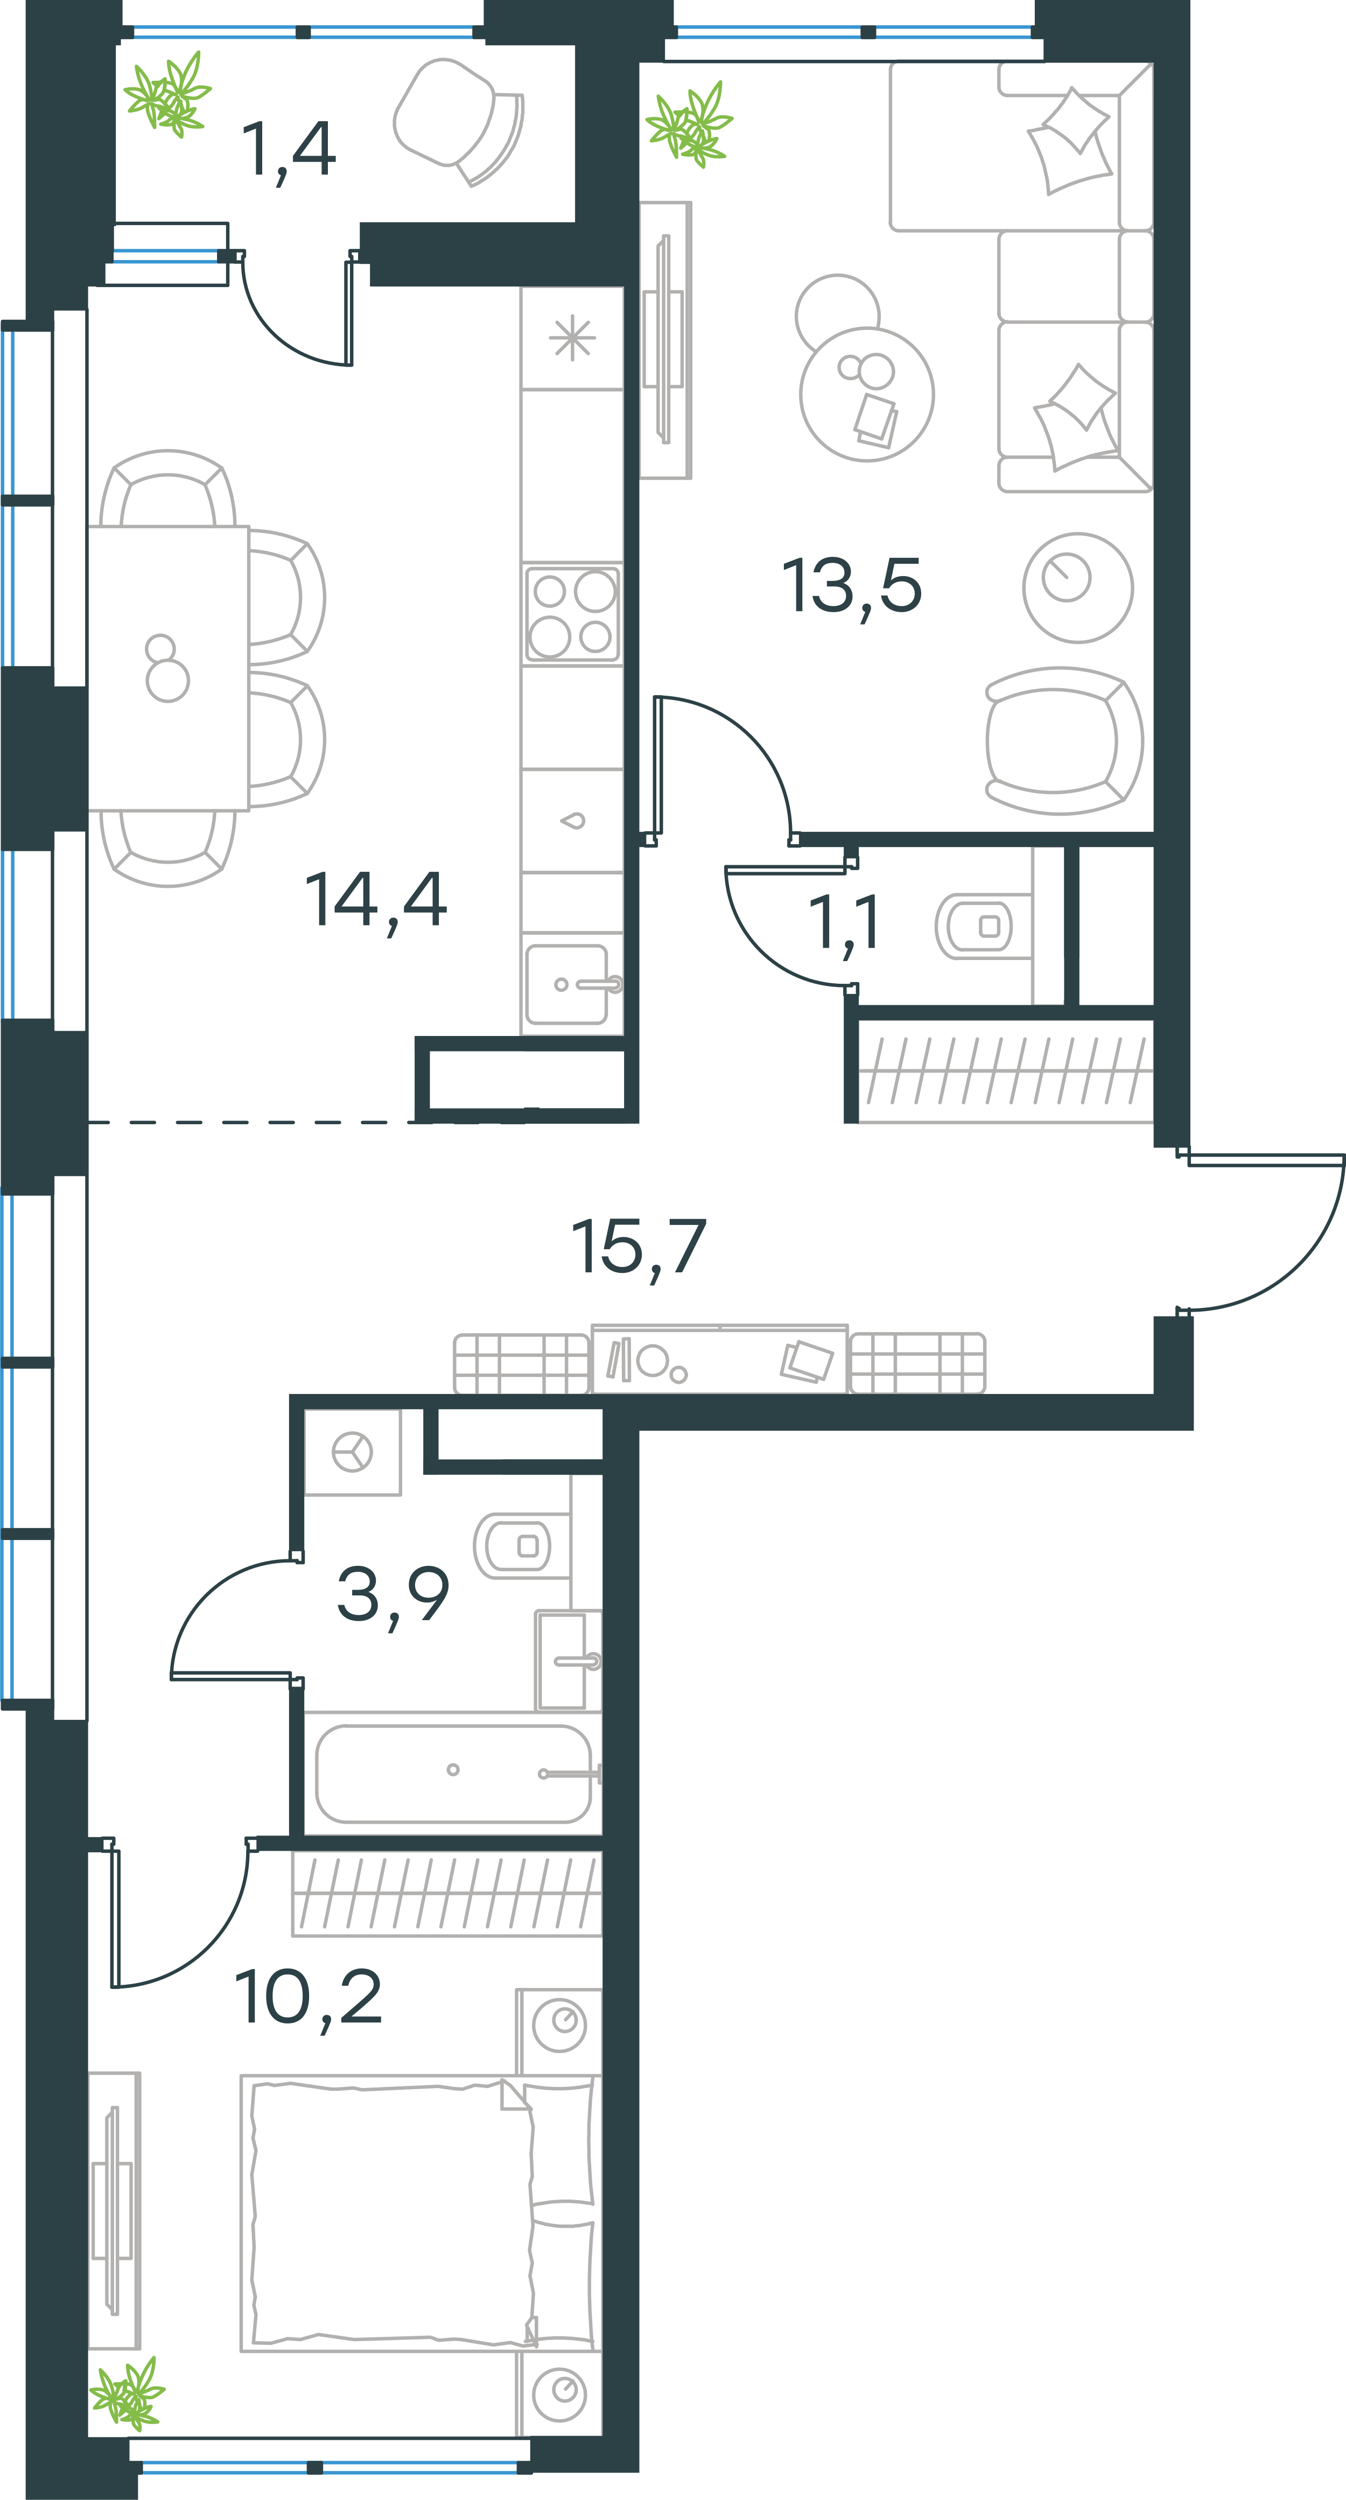 <?xml version="1.0" encoding="utf-8"?>
<!-- Generator: Adobe Illustrator 26.5.0, SVG Export Plug-In . SVG Version: 6.00 Build 0)  -->
<svg version="1.1" id="Слой_1" xmlns="http://www.w3.org/2000/svg" xmlns:xlink="http://www.w3.org/1999/xlink" x="0px" y="0px"
	 viewBox="0 0 582.1 1081" style="enable-background:new 0 0 582.1 1081;" xml:space="preserve">
<style type="text/css">
	.st0{fill:none;stroke:#B2B1B0;stroke-width:1.5;stroke-linecap:round;stroke-linejoin:round;stroke-miterlimit:10;}
	.st1{fill:none;stroke:#B2B1B0;stroke-width:1.5;stroke-linecap:round;stroke-linejoin:round;stroke-miterlimit:22.926;}
	.st2{fill:none;stroke:#2C4146;stroke-width:1.5;stroke-linecap:round;stroke-linejoin:round;stroke-miterlimit:10;}
	.st3{fill:none;stroke:#3996D2;stroke-width:1.5;stroke-linecap:round;stroke-linejoin:round;stroke-miterlimit:22.926;}
	.st4{fill:none;stroke:#2C4146;stroke-width:1.5;stroke-linecap:round;stroke-linejoin:round;stroke-miterlimit:22.926;}
	.st5{fill:#2C4146;}
	.st6{fill:#2C4146;stroke:#2C4146;stroke-miterlimit:10;}
	
		.st7{fill:none;stroke:#2D4146;stroke-width:1.5;stroke-linecap:round;stroke-linejoin:round;stroke-miterlimit:22.926;stroke-dasharray:10,10,0,0;}
	.st8{fill:none;stroke:#84BC4A;stroke-width:1.5;stroke-linecap:round;stroke-linejoin:round;stroke-miterlimit:22.926;}
	.st9{fill:#2D4146;}
</style>
<g>
	<path class="st0" d="M224.5,671.3c0,0.8,0.7,1.5,1.5,1.5"/>
	<path class="st0" d="M226,664.4c-0.8,0-1.5,0.7-1.5,1.5"/>
	<path class="st0" d="M230.8,672.8c0.8,0,1.5-0.7,1.5-1.5"/>
	<path class="st0" d="M232.2,665.9c0-0.8-0.7-1.5-1.5-1.5"/>
	<line class="st0" x1="230.8" y1="672.8" x2="226" y2="672.8"/>
	<line class="st0" x1="224.5" y1="671.3" x2="224.5" y2="665.9"/>
	<line class="st0" x1="226" y1="664.4" x2="230.8" y2="664.4"/>
	<line class="st0" x1="232.3" y1="665.9" x2="232.3" y2="671.3"/>
	<path class="st0" d="M232.3,678.7c3,0,5.4-4.5,5.4-10.1c0-5.6-2.4-10.1-5.4-10.1"/>
	<line class="st0" x1="216.8" y1="678.7" x2="232.3" y2="678.7"/>
	<path class="st0" d="M216.8,658.5c-3.5,0-6.3,4.5-6.3,10.1c0,5.6,2.8,10.1,6.3,10.1"/>
	<line class="st0" x1="216.8" y1="658.6" x2="232.3" y2="658.6"/>
	<path class="st0" d="M214.1,654.8c-4.9,0-8.9,6.2-8.9,13.8c0,7.6,4,13.8,8.9,13.8"/>
	<line class="st0" x1="214.2" y1="682.4" x2="246.9" y2="682.4"/>
	<line class="st0" x1="214.2" y1="654.8" x2="246.9" y2="654.8"/>
	<polyline class="st0" points="261.1,696.5 246.9,696.5 246.9,637.2 261.1,637.2 	"/>
	<polyline class="st0" points="157,634.7 152.4,627.9 157,621.1 	"/>
	<line class="st0" x1="152.4" y1="627.9" x2="144.2" y2="627.9"/>
	<path class="st0" d="M160.6,627.9c0-4.5-3.7-8.2-8.2-8.2c-4.5,0-8.2,3.7-8.2,8.2c0,4.5,3.7,8.2,8.2,8.2
		C156.9,636.1,160.6,632.4,160.6,627.9z"/>
	<rect x="131.5" y="609.3" class="st0" width="41.7" height="37.2"/>
	<line class="st0" x1="255.3" y1="777.1" x2="255.3" y2="768"/>
	<path class="st0" d="M236.7,766.4c-0.4-0.8-1.2-1.2-2-1c-0.8,0.2-1.4,0.9-1.4,1.7c0,0.8,0.6,1.6,1.4,1.7c0.8,0.2,1.7-0.2,2-1"/>
	<line class="st0" x1="259.2" y1="768" x2="236.7" y2="768"/>
	<line class="st0" x1="259.2" y1="766.4" x2="236.7" y2="766.4"/>
	<line class="st0" x1="259.2" y1="763.4" x2="260.9" y2="763.4"/>
	<polyline class="st0" points="259.2,763.4 259.2,771 260.9,771 	"/>
	<path class="st0" d="M198.1,765.3c0-1.2-0.9-2.1-2.1-2.1c-1.2,0-2.1,0.9-2.1,2.1c0,1.2,0.9,2.1,2.1,2.1
		C197.2,767.4,198.1,766.4,198.1,765.3z"/>
	<path class="st0" d="M244.4,788c6,0,10.9-4.9,10.9-10.9"/>
	<path class="st0" d="M255.3,759.2c0-7.1-5.7-12.8-12.8-12.8"/>
	<path class="st0" d="M137,775.2c0,7.1,5.7,12.8,12.8,12.8"/>
	<path class="st0" d="M149.8,746.3c-7.1,0-12.8,5.7-12.8,12.8"/>
	<line class="st0" x1="255.3" y1="759.2" x2="255.3" y2="766.4"/>
	<line class="st0" x1="244.4" y1="788" x2="149.8" y2="788"/>
	<line class="st0" x1="137" y1="775.2" x2="137" y2="759.2"/>
	<line class="st0" x1="149.8" y1="746.4" x2="242.5" y2="746.4"/>
	<rect x="131.1" y="740.5" class="st0" width="129.8" height="53.4"/>
	<g>
		<line class="st0" x1="252.7" y1="720" x2="252.7" y2="738.6"/>
		<polyline class="st0" points="252.7,717 252.7,698.4 233.6,698.4 		"/>
		<polyline class="st0" points="233.6,698.4 233.6,738.6 252.7,738.6 		"/>
		<path class="st0" d="M231.6,738.9c0,0.8,0.7,1.5,1.5,1.5"/>
		<path class="st0" d="M233.1,696.5c-0.8,0-1.5,0.7-1.5,1.5"/>
		<path class="st0" d="M259.2,740.4c0.8,0,1.5-0.7,1.5-1.5"/>
		<path class="st0" d="M260.7,698c0-0.8-0.7-1.5-1.5-1.5"/>
		<path class="st0" d="M241.7,717c-0.8,0-1.5,0.7-1.5,1.5c0,0.8,0.7,1.5,1.5,1.5"/>
		<line class="st0" x1="256.6" y1="720" x2="241.7" y2="720"/>
		<path class="st0" d="M256.6,719.9c0.8,0,1.5-0.7,1.5-1.5c0-0.8-0.7-1.5-1.5-1.5"/>
		<line class="st0" x1="256.6" y1="717" x2="241.7" y2="717"/>
		<path class="st0" d="M253.6,720c0.7,1.4,2.3,2.2,3.8,1.8c1.5-0.4,2.6-1.7,2.6-3.3c0-1.6-1.1-3-2.6-3.3c-1.5-0.4-3.1,0.4-3.8,1.8"
			/>
		<line class="st0" x1="259.2" y1="740.4" x2="233.1" y2="740.4"/>
		<line class="st0" x1="231.6" y1="739" x2="231.6" y2="698"/>
		<line class="st0" x1="233.1" y1="696.5" x2="259.2" y2="696.5"/>
		<line class="st0" x1="260.7" y1="698" x2="260.7" y2="739"/>
	</g>
	<line class="st0" x1="262.2" y1="438.8" x2="262.2" y2="427.3"/>
	<path class="st0" d="M242.8,428.2c1.3,0,2.4-1.1,2.4-2.4c0-1.3-1.1-2.4-2.4-2.4c-1.3,0-2.4,1.1-2.4,2.4
		C240.4,427.1,241.4,428.2,242.8,428.2z"/>
	<path class="st0" d="M251.2,424.3c-0.8,0-1.5,0.7-1.5,1.5c0,0.8,0.7,1.5,1.5,1.5"/>
	<line class="st0" x1="266.1" y1="427.3" x2="251.2" y2="427.3"/>
	<path class="st0" d="M266.1,427.2c0.8,0,1.5-0.7,1.5-1.5c0-0.8-0.7-1.5-1.5-1.5"/>
	<line class="st0" x1="266.1" y1="424.3" x2="251.2" y2="424.3"/>
	<path class="st0" d="M263,427.2c0.7,1.4,2.3,2.2,3.8,1.8c1.5-0.4,2.6-1.7,2.6-3.3c0-1.6-1.1-3-2.6-3.3c-1.5-0.4-3.1,0.4-3.8,1.8"/>
	<path class="st0" d="M258.4,442.5c2.1,0,3.7-1.7,3.7-3.7"/>
	<path class="st0" d="M262.2,412.7c0-2.1-1.7-3.7-3.7-3.7"/>
	<path class="st0" d="M227.9,438.8c0,2.1,1.7,3.7,3.7,3.7"/>
	<path class="st0" d="M231.6,409c-2.1,0-3.7,1.7-3.7,3.7"/>
	<line class="st0" x1="258.4" y1="442.5" x2="231.6" y2="442.5"/>
	<line class="st0" x1="227.9" y1="438.8" x2="227.9" y2="412.7"/>
	<line class="st0" x1="231.6" y1="409" x2="258.4" y2="409"/>
	<line class="st0" x1="262.2" y1="412.7" x2="262.2" y2="424.3"/>
	<rect x="225.3" y="403.4" class="st0" width="44.7" height="44.7"/>
	<rect x="225.3" y="288" class="st0" width="44.7" height="44.7"/>
	<rect x="225.3" y="168.5" class="st0" width="44.7" height="74.8"/>
	<path class="st0" d="M424.1,403.3c0,0.8,0.7,1.5,1.5,1.5"/>
	<path class="st0" d="M425.6,396.5c-0.8,0-1.5,0.7-1.5,1.5"/>
	<path class="st0" d="M430.4,404.8c0.8,0,1.5-0.7,1.5-1.5"/>
	<path class="st0" d="M431.9,398c0-0.8-0.7-1.5-1.5-1.5"/>
	<line class="st0" x1="430.4" y1="404.8" x2="425.6" y2="404.8"/>
	<line class="st0" x1="424.1" y1="403.3" x2="424.1" y2="398"/>
	<line class="st0" x1="425.6" y1="396.5" x2="430.4" y2="396.5"/>
	<line class="st0" x1="431.9" y1="398" x2="431.9" y2="403.3"/>
	<path class="st0" d="M431.9,410.7c3,0,5.4-4.5,5.4-10.1c0-5.6-2.4-10.1-5.4-10.1"/>
	<line class="st0" x1="416.4" y1="410.7" x2="431.9" y2="410.7"/>
	<path class="st0" d="M416.4,390.6c-3.5,0-6.3,4.5-6.3,10.1c0,5.6,2.8,10.1,6.3,10.1"/>
	<line class="st0" x1="416.4" y1="390.6" x2="431.9" y2="390.6"/>
	<path class="st0" d="M413.8,386.9c-4.9,0-8.9,6.2-8.9,13.8c0,7.6,4,13.8,8.9,13.8"/>
	<line class="st0" x1="413.8" y1="414.4" x2="446.6" y2="414.4"/>
	<line class="st0" x1="413.8" y1="386.9" x2="446.6" y2="386.9"/>
	<polyline class="st0" points="460.7,432.7 460.7,435.1 446.6,435.1 446.6,365.8 460.7,365.8 	"/>
	<line class="st0" x1="217.1" y1="899.7" x2="218.2" y2="899.9"/>
	<polyline class="st0" points="229.7,931.3 230.6,919.9 229.2,913.2 229.5,912 	"/>
	<polyline class="st0" points="230,1002.2 230.7,991.7 229.2,984.1 	"/>
	<polyline class="st0" points="230.5,962.7 229.2,944.6 230.2,941.1 	"/>
	<polyline class="st0" points="229.2,984.1 230.2,978.6 229,973.1 230.5,962.7 	"/>
	<line class="st0" x1="230.2" y1="941.1" x2="229.7" y2="931.3"/>
	<polyline class="st0" points="226.9,901.7 228.7,902 230.6,902.3 232.4,902.6 234.2,902.8 236.1,903 237.9,903.1 239.7,903.2 
		241.6,903.2 243.4,903.2 245.3,903.1 247.1,903 248.9,902.8 250.7,902.6 252.5,902.3 254.4,902 256.2,901.7 	"/>
	<polyline class="st0" points="256.4,898.3 256,901.7 255.6,905.1 255.3,908.5 255.1,911.9 254.9,915.4 254.7,918.8 254.7,922.3 
		254.6,925.7 254.7,929.2 254.7,932.6 254.9,936 255.1,939.5 255.3,942.9 255.6,946.3 256,949.8 256.4,953.2 	"/>
	<polyline class="st0" points="199.6,1011.7 213.4,1014 220.7,1013 	"/>
	<polyline class="st0" points="220.7,1013 226.2,1014.5 231.8,1013.8 232.3,1013.8 	"/>
	<line class="st0" x1="196.5" y1="1011.5" x2="199.6" y2="1011.7"/>
	<polyline class="st0" points="146.1,1010.7 153.2,1011.7 186.2,1010.7 189.7,1012 196.5,1011.5 	"/>
	<polyline class="st0" points="109.6,1013.1 117.1,1013.3 124.4,1011.3 	"/>
	<polyline class="st0" points="124.4,1011.3 129.9,1011.7 137.7,1009.5 146.1,1010.7 	"/>
	<polyline class="st0" points="143.1,903.4 125.7,900.9 118.7,901.8 	"/>
	<polyline class="st0" points="118.7,901.8 115.7,901.1 110.2,901.9 	"/>
	<line class="st0" x1="146.1" y1="903.4" x2="143.1" y2="903.4"/>
	<polyline class="st0" points="196.5,903.2 189.5,902.2 156.5,903.7 152.9,902.9 146.1,903.4 	"/>
	<line class="st0" x1="218.2" y1="899.9" x2="210.9" y2="902.2"/>
	<polyline class="st0" points="210.9,902.2 205.3,901.7 200.1,903.4 196.5,903.2 	"/>
	<polyline class="st0" points="256.4,952.9 253.6,952.6 250.8,952.2 249.4,952.1 248,952 246.7,951.9 245.3,951.9 243.4,951.9 
		241.4,952 239.5,952.1 237.5,952.3 235.7,952.6 233.7,952.9 231.9,953.2 230,953.7 	"/>
	<polyline class="st0" points="256.4,1012.5 254.6,1012.2 252.8,1011.8 250.9,1011.6 249.1,1011.4 247.3,1011.2 245.4,1011.1 
		243.6,1011 241.8,1011 239.9,1011 238.1,1011.1 236.2,1011.2 234.4,1011.4 232.6,1011.6 230.8,1011.8 229,1012.2 227.2,1012.5 	"/>
	<polyline class="st0" points="230.3,960.2 231.2,960.5 232.2,960.8 233.1,961.1 234,961.3 235.8,961.8 237.6,962.1 239.4,962.4 
		241.2,962.6 242.2,962.7 243.1,962.7 244.1,962.7 245.1,962.7 246.5,962.7 247.9,962.7 249.3,962.5 250.7,962.4 252.1,962.1 
		253.5,961.9 254.8,961.6 256.2,961.2 	"/>
	<polyline class="st0" points="256.4,961.2 256,964.6 255.7,968 255.5,971.4 255.3,974.9 255.1,978.3 255,981.7 254.9,985.2 
		254.9,988.7 254.9,992.1 255,995.5 255.1,998.9 255.3,1002.4 255.5,1005.8 255.7,1009.3 256,1012.7 256.4,1016.1 	"/>
	<polyline class="st0" points="109.9,971.8 108.9,985.9 110.4,993.2 	"/>
	<polyline class="st0" points="110.4,993.2 109.8,996.9 110.7,1000.9 109.6,1013.1 	"/>
	<polyline class="st0" points="109.9,901.9 108.9,915 110.1,920.7 	"/>
	<polyline class="st0" points="108.9,940.4 110.4,958.5 109.4,962 	"/>
	<polyline class="st0" points="110.1,920.7 109.4,924.5 110.7,930 108.9,940.4 	"/>
	<line class="st0" x1="109.4" y1="962" x2="109.9" y2="971.8"/>
	<line class="st0" x1="232" y1="1014.8" x2="232" y2="1002.2"/>
	<polyline class="st0" points="229.7,912.2 220.6,901.7 217.1,899.4 	"/>
	<line class="st0" x1="230" y1="1002.2" x2="232" y2="1002.2"/>
	<line class="st0" x1="226.9" y1="901.7" x2="226.9" y2="909"/>
	<polyline class="st0" points="232,1014.8 227.7,1005.4 230,1002.2 	"/>
	<line class="st0" x1="217.1" y1="899.4" x2="217.1" y2="912"/>
	<polyline class="st0" points="226.9,909.2 229.7,912 217.1,912 	"/>
	<line class="st0" x1="228" y1="1006.1" x2="228" y2="1012.5"/>
	<line class="st0" x1="244.6" y1="873.4" x2="247.8" y2="869.9"/>
	<path class="st0" d="M244.3,868.7c-2.7,0-4.8,2.2-4.8,4.9c0,2.7,2.2,4.9,4.8,4.9s4.9-2.2,4.9-4.9
		C249.2,870.9,247,868.7,244.3,868.7z"/>
	<path class="st0" d="M242,864.7c-6.2,0-11.2,5-11.2,11.2c0,6.2,5,11.2,11.2,11.2c6.2,0,11.2-5,11.2-11.2
		C253.2,869.7,248.2,864.7,242,864.7z"/>
	<line class="st0" x1="244.6" y1="1033.1" x2="247.8" y2="1029.6"/>
	<path class="st0" d="M244.3,1028.5c-2.7,0-4.8,2.2-4.8,4.9c0,2.7,2.2,4.9,4.8,4.9s4.9-2.2,4.9-4.9
		C249.2,1030.7,247,1028.5,244.3,1028.5z"/>
	<path class="st0" d="M242,1024.5c-6.2,0-11.2,5-11.2,11.2c0,6.2,5,11.2,11.2,11.2c6.2,0,11.2-5,11.2-11.2
		C253.2,1029.5,248.2,1024.5,242,1024.5z"/>
	<line class="st0" x1="225.7" y1="897.6" x2="225.7" y2="860.4"/>
	<line class="st0" x1="225.7" y1="1054" x2="225.7" y2="1016.8"/>
	<polyline class="st0" points="260.7,897.6 260.7,860.4 223.4,860.4 223.4,897.6 	"/>
	<polyline class="st0" points="260.7,1016.8 260.7,1054 223.4,1054 223.4,1016.8 	"/>
	<rect x="104.3" y="897.6" class="st0" width="156.4" height="119.2"/>
	<line class="st0" x1="40.3" y1="976.6" x2="46.2" y2="976.6"/>
	<line class="st0" x1="40.3" y1="935.6" x2="46.2" y2="935.6"/>
	<polyline class="st0" points="48.6,913.4 46.2,915.8 46.2,996.4 48.6,998.8 	"/>
	<rect x="48.6" y="911.4" class="st0" width="2.2" height="89.4"/>
	<polyline class="st0" points="50.9,935.6 56.7,935.6 56.7,976.6 50.9,976.6 	"/>
	<line class="st0" x1="40.3" y1="976.6" x2="40.3" y2="935.6"/>
	<line class="st0" x1="58.9" y1="896.5" x2="58.9" y2="1015.7"/>
	<rect x="38" y="896.5" class="st0" width="22.4" height="119.2"/>
	<line class="st0" x1="128.3" y1="818.7" x2="138.3" y2="818.7"/>
	<line class="st0" x1="136.2" y1="804.3" x2="130.4" y2="833.2"/>
	<line class="st0" x1="138.3" y1="818.7" x2="148.4" y2="818.7"/>
	<line class="st0" x1="146.3" y1="804.3" x2="140.4" y2="833.2"/>
	<line class="st0" x1="148.4" y1="818.7" x2="158.4" y2="818.7"/>
	<line class="st0" x1="156.3" y1="804.3" x2="150.5" y2="833.2"/>
	<line class="st0" x1="158.4" y1="818.7" x2="168.5" y2="818.7"/>
	<line class="st0" x1="166.4" y1="804.3" x2="160.5" y2="833.2"/>
	<line class="st0" x1="168.5" y1="818.7" x2="178.6" y2="818.7"/>
	<line class="st0" x1="176.5" y1="804.3" x2="170.6" y2="833.2"/>
	<line class="st0" x1="178.6" y1="818.7" x2="188.6" y2="818.7"/>
	<line class="st0" x1="186.5" y1="804.3" x2="180.7" y2="833.2"/>
	<line class="st0" x1="188.6" y1="818.7" x2="198.7" y2="818.7"/>
	<line class="st0" x1="196.6" y1="804.3" x2="190.7" y2="833.2"/>
	<line class="st0" x1="126.6" y1="818.7" x2="260.7" y2="818.7"/>
	<line class="st0" x1="198.7" y1="818.7" x2="208.7" y2="818.7"/>
	<line class="st0" x1="206.6" y1="804.3" x2="200.8" y2="833.2"/>
	<line class="st0" x1="208.7" y1="818.7" x2="218.8" y2="818.7"/>
	<line class="st0" x1="216.7" y1="804.3" x2="210.8" y2="833.2"/>
	<line class="st0" x1="218.8" y1="818.7" x2="228.8" y2="818.7"/>
	<line class="st0" x1="226.7" y1="804.3" x2="220.9" y2="833.2"/>
	<line class="st0" x1="228.8" y1="818.7" x2="238.9" y2="818.7"/>
	<line class="st0" x1="236.8" y1="804.3" x2="230.9" y2="833.2"/>
	<line class="st0" x1="238.9" y1="818.7" x2="248.9" y2="818.7"/>
	<line class="st0" x1="246.8" y1="804.3" x2="241" y2="833.2"/>
	<line class="st0" x1="248.9" y1="818.7" x2="259" y2="818.7"/>
	<line class="st0" x1="256.9" y1="804.3" x2="251.1" y2="833.2"/>
	<rect x="126.6" y="800.3" class="st0" width="134.1" height="36.9"/>
	<path class="st0" d="M132.9,296.5c-7.9-3.7-16.5-5.7-25.3-5.7"/>
	<path class="st0" d="M107.6,348.8c8.7,0,17.4-1.9,25.3-5.7"/>
	<path class="st0" d="M132.9,343.1c10-13.9,10-32.7,0-46.6"/>
	<line class="st0" x1="125.7" y1="335.9" x2="132.9" y2="343.1"/>
	<line class="st0" x1="125.7" y1="303.8" x2="132.9" y2="296.6"/>
	<path class="st0" d="M125.7,335.9c5.7-9.9,5.7-22.2,0-32.1"/>
	<path class="st0" d="M125.7,303.8c-5.7-2.5-11.8-3.9-18-4.2"/>
	<path class="st0" d="M107.6,340.1c6.2-0.3,12.3-1.8,18-4.2"/>
	<path class="st0" d="M107.6,287.4c8.7,0,17.4-1.9,25.3-5.7"/>
	<path class="st0" d="M132.9,235.1c-7.9-3.7-16.5-5.7-25.3-5.7"/>
	<path class="st0" d="M132.9,281.7c10-13.9,10-32.7,0-46.6"/>
	<line class="st0" x1="125.7" y1="242.4" x2="132.9" y2="235.1"/>
	<line class="st0" x1="125.7" y1="274.4" x2="132.9" y2="281.7"/>
	<path class="st0" d="M125.7,274.4c5.7-9.9,5.7-22.2,0-32.1"/>
	<path class="st0" d="M107.6,278.7c6.2-0.3,12.3-1.8,18-4.2"/>
	<path class="st0" d="M125.7,242.3c-5.7-2.5-11.8-3.9-18-4.2"/>
	<path class="st0" d="M49.3,202.4c-3.7,7.9-5.7,16.5-5.7,25.3"/>
	<path class="st0" d="M101.6,227.6c0-8.7-1.9-17.4-5.7-25.3"/>
	<path class="st0" d="M95.9,202.4c-13.9-10-32.7-10-46.6,0"/>
	<line class="st0" x1="88.7" y1="209.6" x2="95.9" y2="202.4"/>
	<line class="st0" x1="56.6" y1="209.6" x2="49.4" y2="202.4"/>
	<path class="st0" d="M88.7,209.6c-9.9-5.7-22.2-5.7-32.1,0"/>
	<path class="st0" d="M56.6,209.6c-2.5,5.7-3.9,11.8-4.2,18"/>
	<path class="st0" d="M92.9,227.7c-0.3-6.2-1.8-12.3-4.2-18"/>
	<path class="st0" d="M43.7,350.6c0,8.7,1.9,17.4,5.7,25.3"/>
	<path class="st0" d="M95.9,375.8c3.7-7.9,5.7-16.5,5.7-25.3"/>
	<path class="st0" d="M49.3,375.8c13.9,10,32.7,10,46.6,0"/>
	<line class="st0" x1="88.7" y1="368.6" x2="95.9" y2="375.8"/>
	<line class="st0" x1="56.6" y1="368.6" x2="49.4" y2="375.8"/>
	<path class="st0" d="M56.6,368.6c9.9,5.7,22.2,5.7,32.1,0"/>
	<path class="st0" d="M52.3,350.6c0.3,6.2,1.8,12.3,4.2,18"/>
	<path class="st0" d="M88.7,368.6c2.5-5.7,3.9-11.8,4.2-18"/>
	<path class="st0" d="M72.9,285.5c2.3-1.7,3.1-4.7,1.9-7.3c-1.2-2.6-4-4-6.8-3.3c-2.8,0.6-4.7,3.1-4.6,6c0.1,2.8,2.1,5.2,4.9,5.7"/>
	<path class="st0" d="M72.6,285.5c-4.9,0-8.9,4-8.9,8.9c0,4.9,4,8.9,8.9,8.9c4.9,0,8.9-4,8.9-8.9C81.6,289.5,77.6,285.5,72.6,285.5z
		"/>
	<polyline class="st0" points="107.6,227.7 37.6,227.7 37.6,297.3 	"/>
	<polyline class="st0" points="37.6,350.6 107.6,350.6 107.6,227.7 	"/>
	<line class="st0" x1="240.9" y1="152.9" x2="254.4" y2="139.4"/>
	<line class="st0" x1="254.4" y1="152.9" x2="240.9" y2="139.4"/>
	<line class="st0" x1="238.1" y1="146.1" x2="257.1" y2="146.1"/>
	<line class="st0" x1="247.6" y1="155.6" x2="247.6" y2="136.6"/>
	<rect x="225.3" y="123.8" class="st0" width="44.7" height="44.7"/>
	<rect x="225.3" y="377.3" class="st0" width="44.7" height="26.1"/>
	<path class="st0" d="M248.2,357.7c1.3,0.6,2.7,0.2,3.6-0.9c0.8-1.1,0.8-2.6,0-3.7c-0.8-1.1-2.3-1.4-3.6-0.9"/>
	<polyline class="st0" points="248.2,357.7 242.9,355 248.2,352.3 	"/>
	<rect x="225.3" y="332.7" class="st0" width="44.7" height="44.7"/>
	<path class="st0" d="M237.8,266.9c-4.7,0-8.6,3.8-8.6,8.6c0,4.7,3.8,8.6,8.6,8.6c4.7,0,8.6-3.8,8.6-8.6
		C246.4,270.7,242.5,266.9,237.8,266.9z"/>
	<path class="st0" d="M237.8,249.5c-3.5,0-6.3,2.8-6.3,6.3c0,3.5,2.8,6.3,6.3,6.3c3.5,0,6.3-2.8,6.3-6.3
		C244.1,252.3,241.3,249.5,237.8,249.5z"/>
	<path class="st0" d="M257.5,247.2c-4.7,0-8.6,3.8-8.6,8.6c0,4.7,3.8,8.6,8.6,8.6c4.7,0,8.6-3.8,8.6-8.6
		C266,251.1,262.2,247.2,257.5,247.2z"/>
	<path class="st0" d="M257.5,269.1c-3.5,0-6.3,2.8-6.3,6.3c0,3.5,2.8,6.3,6.3,6.3c3.5,0,6.3-2.8,6.3-6.3
		C263.8,272,261,269.1,257.5,269.1z"/>
	<path class="st0" d="M230.1,245.9c-1.2,0-2.2,1-2.2,2.2"/>
	<path class="st0" d="M227.9,283.1c0,1.2,1,2.2,2.2,2.2"/>
	<path class="st0" d="M267.4,248.1c0-1.2-1-2.2-2.2-2.2"/>
	<path class="st0" d="M265.1,285.3c1.2,0,2.2-1,2.2-2.2"/>
	<line class="st0" x1="227.9" y1="248.1" x2="227.9" y2="283.1"/>
	<line class="st0" x1="265.2" y1="245.9" x2="230.1" y2="245.9"/>
	<line class="st0" x1="267.4" y1="283.1" x2="267.4" y2="248.1"/>
	<line class="st0" x1="230.1" y1="285.4" x2="265.2" y2="285.4"/>
	<rect x="225.3" y="243.3" class="st0" width="44.7" height="44.7"/>
	<line class="st0" x1="245" y1="577.3" x2="245" y2="603.4"/>
	<line class="st0" x1="206.3" y1="577.3" x2="206.3" y2="603.4"/>
	<path class="st0" d="M251.3,603.4c1.9,0,3.4-1.5,3.4-3.4"/>
	<path class="st0" d="M196.6,600c0,1.9,1.5,3.4,3.4,3.4"/>
	<path class="st0" d="M200,577.3c-1.8,0-3.4,1.5-3.4,3.4"/>
	<path class="st0" d="M254.7,580.7c0-1.9-1.5-3.4-3.4-3.4"/>
	<line class="st0" x1="216" y1="577.3" x2="216" y2="603.4"/>
	<line class="st0" x1="235.3" y1="577.3" x2="235.3" y2="603.4"/>
	<line class="st0" x1="254.7" y1="586" x2="196.6" y2="586"/>
	<line class="st0" x1="254.7" y1="594.7" x2="196.6" y2="594.7"/>
	<line class="st0" x1="196.6" y1="580.7" x2="196.6" y2="600.1"/>
	<line class="st0" x1="200" y1="603.4" x2="251.4" y2="603.4"/>
	<line class="st0" x1="254.7" y1="600.1" x2="254.7" y2="580.7"/>
	<line class="st0" x1="251.4" y1="577.3" x2="200" y2="577.3"/>
	<polygon class="st0" points="282.3,594.8 281.6,594.8 281,594.7 280.4,594.5 279.8,594.3 279.2,594.1 278.7,593.7 278.2,593.4 
		277.7,593 277.3,592.5 276.9,592 276.6,591.5 276.4,590.9 276.2,590.3 276,589.7 275.9,589.1 275.8,588.4 275.9,587.8 276,587.1 
		276.2,586.5 276.4,585.9 276.6,585.4 276.9,584.8 277.3,584.3 277.7,583.9 278.2,583.5 278.7,583.1 279.2,582.8 279.8,582.5 
		280.4,582.3 281,582.1 281.6,582 282.3,582 282.9,582 283.6,582.1 284.2,582.3 284.8,582.5 285.3,582.8 285.9,583.1 286.3,583.5 
		286.8,583.9 287.2,584.3 287.6,584.8 287.9,585.4 288.2,585.9 288.4,586.5 288.5,587.1 288.6,587.8 288.7,588.4 288.6,589.1 
		288.5,589.7 288.4,590.3 288.2,590.9 287.9,591.5 287.6,592 287.2,592.5 286.8,593 286.3,593.4 285.9,593.7 285.3,594.1 
		284.8,594.3 284.2,594.5 283.6,594.7 282.9,594.8 	"/>
	<polygon class="st0" points="293.5,597.8 293.2,597.8 292.9,597.7 292.6,597.6 292.3,597.5 292,597.4 291.7,597.2 291.5,597 
		291.2,596.8 291,596.6 290.8,596.3 290.7,596.1 290.5,595.8 290.4,595.5 290.3,595.2 290.3,594.9 290.3,594.5 290.3,594.2 
		290.3,593.9 290.4,593.6 290.5,593.3 290.7,593 290.8,592.7 291,592.5 291.2,592.3 291.5,592 291.7,591.9 292,591.7 292.3,591.5 
		292.6,591.4 292.9,591.4 293.2,591.3 293.5,591.3 293.9,591.3 294.2,591.4 294.5,591.4 294.8,591.5 295.1,591.7 295.3,591.9 
		295.6,592 295.8,592.3 296,592.5 296.2,592.7 296.4,593 296.5,593.3 296.6,593.6 296.7,593.9 296.8,594.2 296.8,594.5 296.8,594.9 
		296.7,595.2 296.6,595.5 296.5,595.8 296.4,596.1 296.2,596.3 296,596.6 295.8,596.8 295.6,597 295.3,597.2 295.1,597.4 
		294.8,597.5 294.5,597.6 294.2,597.7 293.9,597.8 	"/>
	<polyline class="st0" points="265.1,595.4 267.7,581 265.6,580.6 262.9,595 	"/>
	<polyline class="st0" points="272.2,597 272.1,578.9 269.6,579 269.7,597 	"/>
	<line class="st0" x1="311.4" y1="575.3" x2="311.4" y2="573.1"/>
	<line class="st0" x1="341.6" y1="591.5" x2="345.5" y2="580.2"/>
	<line class="st0" x1="262.9" y1="595" x2="265.1" y2="595.4"/>
	<line class="st0" x1="340.7" y1="581.8" x2="344.6" y2="582.7"/>
	<polyline class="st0" points="345.5,580.2 360.1,585.2 356.2,596.5 341.6,591.5 	"/>
	<polyline class="st0" points="353,597.7 337.9,594.3 340.7,581.8 	"/>
	<line class="st0" x1="269.7" y1="597" x2="272.2" y2="597"/>
	<line class="st0" x1="353.5" y1="595.6" x2="353" y2="597.7"/>
	<line class="st0" x1="256.2" y1="575.3" x2="366.5" y2="575.3"/>
	<rect x="256.2" y="573.1" class="st0" width="110.2" height="29.8"/>
	<line class="st0" x1="416.2" y1="576.8" x2="416.2" y2="602.9"/>
	<line class="st0" x1="377.5" y1="576.8" x2="377.5" y2="602.9"/>
	<path class="st0" d="M422.5,602.9c1.9,0,3.4-1.5,3.4-3.4"/>
	<path class="st0" d="M367.8,599.5c0,1.9,1.5,3.4,3.4,3.4"/>
	<path class="st0" d="M371.2,576.8c-1.9,0-3.4,1.5-3.4,3.4"/>
	<path class="st0" d="M425.9,580.1c0-1.9-1.5-3.4-3.4-3.4"/>
	<line class="st0" x1="387.2" y1="576.8" x2="387.2" y2="602.9"/>
	<line class="st0" x1="406.5" y1="576.8" x2="406.5" y2="602.9"/>
	<line class="st0" x1="425.9" y1="585.5" x2="367.8" y2="585.5"/>
	<line class="st0" x1="425.9" y1="594.2" x2="367.8" y2="594.2"/>
	<line class="st0" x1="367.8" y1="580.2" x2="367.8" y2="599.5"/>
	<line class="st0" x1="371.2" y1="602.9" x2="422.6" y2="602.9"/>
	<line class="st0" x1="425.9" y1="599.5" x2="425.9" y2="580.2"/>
	<line class="st0" x1="422.6" y1="576.8" x2="371.2" y2="576.8"/>
	<polyline class="st0" points="189.7,70.7 190.2,70.9 190.8,71.1 191.4,71.3 191.9,71.4 192.5,71.5 193.1,71.5 193.7,71.5 
		194.3,71.5 194.8,71.4 195.4,71.3 195.9,71.1 196.5,70.9 197,70.7 197.5,70.4 198,70.1 198.5,69.7 	"/>
	<polyline class="st0" points="213.5,43 213.6,42.4 213.6,41.7 213.5,41.1 213.5,40.6 213.3,40 213.2,39.4 213,38.9 212.8,38.4 
		212.5,37.9 212.2,37.4 211.9,36.9 211.5,36.5 211.1,36 210.7,35.7 210.3,35.3 209.8,35 	"/>
	<polyline class="st0" points="199.1,27.9 198,27.3 197.4,27 196.8,26.7 196.2,26.5 195.6,26.3 195,26.1 194.3,26 193.7,25.9 
		193.1,25.8 192.5,25.8 191.9,25.7 191.3,25.7 190.6,25.8 190,25.8 189.4,26 188.8,26.1 188.2,26.2 187.6,26.4 187.1,26.6 
		186.5,26.9 185.9,27.1 185.4,27.4 184.9,27.7 184.3,28 183.8,28.4 183.4,28.8 182.9,29.2 182.4,29.7 182,30.1 181.6,30.6 
		181.2,31.1 180.9,31.7 180.5,32.2 	"/>
	<polyline class="st0" points="203.8,80.5 205.3,79.9 206.7,79.2 208,78.4 209.3,77.6 210.6,76.7 211.9,75.7 213.1,74.7 214.2,73.7 
		215.4,72.6 216.4,71.5 217.5,70.3 218.4,69.1 219.4,67.9 220.2,66.6 221,65.2 221.8,63.9 222.5,62.6 223,61.3 223.6,59.9 
		224.1,58.6 224.5,57.2 224.9,55.8 225.3,54.4 225.5,52.9 225.8,51.5 225.9,50.1 226.1,48.6 226.1,47.2 226.1,45.7 226.1,44.2 
		226,42.7 225.8,41.2 	"/>
	<polyline class="st0" points="198.7,69.6 199.5,68.9 200.3,68.3 201.1,67.5 201.8,66.8 202.6,66.1 203.3,65.4 204,64.6 204.7,63.8 
		205.4,63 206,62.2 206.6,61.4 207.2,60.6 207.8,59.7 208.4,58.8 208.9,57.9 209.4,57 209.8,56.2 210.2,55.3 210.6,54.5 211,53.6 
		211.3,52.7 211.6,51.8 211.9,50.9 212.2,50 212.5,49.1 212.7,48.2 212.9,47.3 213.1,46.4 213.3,45.5 213.4,44.6 213.5,43.6 
		213.6,42.7 	"/>
	<polyline class="st0" points="202.7,78.8 204,78.1 205.3,77.4 206.5,76.7 207.7,75.9 208.9,75 210.1,74.1 211.1,73.2 212.2,72.2 
		213.2,71.2 214.2,70.1 215.1,69 216,67.8 216.9,66.6 217.7,65.4 218.5,64.1 219.2,62.8 219.9,61.6 220.4,60.3 220.9,59.1 
		221.4,57.8 221.9,56.5 222.2,55.2 222.6,53.8 222.8,52.5 223.1,51.2 223.3,49.8 223.4,48.5 223.5,47.1 223.6,45.7 223.5,44.4 
		223.5,43 223.4,41.6 	"/>
	<polyline class="st0" points="172.1,46.9 171.8,47.5 171.6,48.1 171.3,48.7 171.1,49.4 171,50 170.8,50.6 170.7,51.3 170.6,51.9 
		170.6,52.5 170.6,53.2 170.6,53.8 170.6,54.5 170.7,55.1 170.8,55.7 170.9,56.3 171.1,56.9 171.2,57.5 171.5,58.1 171.7,58.7 
		172,59.3 172.3,59.8 172.6,60.4 172.9,60.9 173.3,61.4 173.7,61.9 174.1,62.3 174.6,62.8 175.1,63.2 175.6,63.6 176.1,64 
		176.7,64.3 177.2,64.7 177.9,65 	"/>
	<line class="st0" x1="225.8" y1="41.2" x2="213.5" y2="40.9"/>
	<line class="st0" x1="203.8" y1="80.5" x2="197.3" y2="70.5"/>
	<line class="st0" x1="177.9" y1="65" x2="189.7" y2="70.7"/>
	<polyline class="st0" points="199.1,27.9 204.5,31.6 209.8,35 	"/>
	<line class="st0" x1="172.1" y1="46.9" x2="180.5" y2="32.2"/>
	<line class="st0" x1="484.1" y1="41.3" x2="466.7" y2="41.3"/>
	<line class="st0" x1="455.6" y1="197.7" x2="435.7" y2="197.7"/>
	<polygon class="st0" points="451.1,53.9 452.3,54.4 453.5,55 454.6,55.5 455.7,56.2 456.8,56.8 457.9,57.6 458.9,58.3 460,59.1 
		461,59.9 461.9,60.7 462.9,61.6 463.8,62.5 464.7,63.5 465.5,64.4 466.4,65.4 467.2,66.4 467.8,65.3 468.4,64.2 469,63.1 469.7,62 
		470.4,61 471.1,59.9 471.9,58.9 472.7,57.9 473.5,56.9 474.3,55.9 475.1,55 476,54 476.9,53.1 477.8,52.2 478.7,51.4 479.6,50.5 
		478.5,49.9 477.3,49.3 476.2,48.6 475.1,48 474.1,47.3 473,46.6 471.9,45.8 470.9,45.1 469.9,44.2 469,43.4 468,42.6 467.1,41.7 
		466.1,40.8 465.3,39.9 464.4,38.9 463.5,37.9 463,39.1 462.3,40.2 461.7,41.3 461,42.4 460.3,43.4 459.6,44.5 458.8,45.5 
		458.1,46.5 457.3,47.5 456.4,48.4 455.6,49.4 454.7,50.3 453.9,51.2 453,52.1 452,53 	"/>
	<polyline class="st0" points="453.5,55 451.4,55.5 449.1,55.9 446.9,56.4 445.8,56.6 444.7,56.7 445.7,58.3 446.6,59.9 447.5,61.5 
		448.3,63.1 449,64.7 449.7,66.4 450.4,68.1 450.9,69.8 451.5,71.5 451.9,73.3 452.3,75.1 452.7,76.8 453,78.6 453.2,80.4 
		453.4,82.2 453.5,84.1 455.1,83.2 456.7,82.4 458.3,81.6 460,80.9 461.6,80.2 463.3,79.5 465,78.9 466.7,78.3 468.4,77.8 
		470.1,77.3 471.9,76.8 473.7,76.4 475.4,76.1 477.2,75.7 479,75.5 480.8,75.2 480.2,74.2 479.6,73.1 479.1,72 478.5,70.9 478,69.8 
		477.5,68.6 477,67.5 476.5,66.3 475.7,64 474.9,61.7 474.2,59.4 473.6,57 	"/>
	<polyline class="st0" points="456.2,174.6 454,175.1 451.8,175.6 449.5,176 448.4,176.2 447.4,176.4 448.3,177.9 449.2,179.5 
		450.1,181.1 450.9,182.7 451.7,184.4 452.3,186.1 453,187.8 453.6,189.5 454.1,191.2 454.6,192.9 455,194.7 455.4,196.5 
		455.6,198.3 455.9,200.1 456.1,201.9 456.2,203.7 457.8,202.8 459.3,202 461,201.3 462.6,200.5 464.3,199.8 465.9,199.2 
		467.6,198.5 469.3,198 471,197.4 472.8,196.9 474.5,196.5 476.3,196.1 478.1,195.7 479.9,195.4 481.7,195.1 483.5,194.9 
		482.9,193.8 482.3,192.7 481.7,191.6 481.2,190.5 480.6,189.4 480.1,188.3 479.6,187.1 479.2,186 478.3,183.7 477.5,181.4 
		476.8,179 476.2,176.6 	"/>
	<polygon class="st0" points="454,173.5 455.1,174 456.3,174.6 457.4,175.2 458.5,175.8 459.6,176.5 460.7,177.2 461.7,177.9 
		462.7,178.7 463.7,179.5 464.7,180.3 465.6,181.2 466.6,182.1 467.4,183 468.3,184 469.1,185 469.9,186 470.5,184.8 471.1,183.7 
		471.7,182.6 472.4,181.5 473.1,180.5 473.8,179.4 474.5,178.4 475.3,177.4 476.1,176.4 476.9,175.5 477.8,174.5 478.6,173.6 
		479.5,172.7 480.5,171.8 481.4,170.9 482.4,170 481.2,169.4 480.1,168.8 479,168.2 477.9,167.5 476.8,166.8 475.8,166.1 
		474.8,165.4 473.7,164.6 472.8,163.8 471.8,163 470.8,162.1 469.9,161.3 469,160.4 468.1,159.5 467.3,158.5 466.4,157.6 
		465.8,158.7 465.2,159.8 464.5,160.8 463.8,161.9 463.1,163 462.4,164 461.6,165 460.9,166 460.1,167 459.3,168 458.4,169 
		457.6,169.9 456.7,170.9 455.8,171.8 454.9,172.6 	"/>
	<line class="st0" x1="484.1" y1="197.7" x2="497.8" y2="211.5"/>
	<polyline class="st0" points="484.1,96.1 484.1,41.3 497.9,27.5 	"/>
	<line class="st0" x1="484.1" y1="135.6" x2="484.1" y2="103.5"/>
	<line class="st0" x1="484.1" y1="197.7" x2="484.1" y2="143"/>
	<path class="st0" d="M484.1,96.1c0,2.1,1.7,3.7,3.7,3.7"/>
	<path class="st0" d="M487.8,99.8c-2.1,0-3.7,1.7-3.7,3.7"/>
	<path class="st0" d="M484.1,135.5c0,2.1,1.7,3.7,3.7,3.7"/>
	<path class="st0" d="M487.8,139.2c-2.1,0-3.7,1.7-3.7,3.7"/>
	<line class="st0" x1="385.1" y1="96.1" x2="385.1" y2="30.2"/>
	<line class="st0" x1="495.3" y1="99.8" x2="388.8" y2="99.8"/>
	<line class="st0" x1="435.7" y1="139.3" x2="495.3" y2="139.3"/>
	<line class="st0" x1="499" y1="96.1" x2="499" y2="30.2"/>
	<line class="st0" x1="499" y1="135.6" x2="499" y2="103.5"/>
	<line class="st0" x1="432" y1="135.6" x2="432" y2="103.5"/>
	<line class="st0" x1="432" y1="194" x2="432" y2="143"/>
	<path class="st0" d="M495.3,99.8c2.1,0,3.7-1.7,3.7-3.7"/>
	<path class="st0" d="M499,103.5c0-2.1-1.7-3.7-3.7-3.7"/>
	<path class="st0" d="M495.3,139.3c2.1,0,3.7-1.7,3.7-3.7"/>
	<path class="st0" d="M499,143c0-2.1-1.7-3.7-3.7-3.7"/>
	<path class="st0" d="M435.7,99.8c-2.1,0-3.7,1.7-3.7,3.7"/>
	<path class="st0" d="M388.8,26.4c-2.1,0-3.7,1.7-3.7,3.7"/>
	<path class="st0" d="M385,96.1c0,2.1,1.7,3.7,3.7,3.7"/>
	<path class="st0" d="M432,135.5c0,2.1,1.7,3.7,3.7,3.7"/>
	<path class="st0" d="M435.7,139.2c-2.1,0-3.7,1.7-3.7,3.7"/>
	<path class="st0" d="M432,194c0,2.1,1.7,3.7,3.7,3.7"/>
	<path class="st0" d="M499,30.1c0-2.1-1.7-3.7-3.7-3.7"/>
	<path class="st0" d="M435.7,26.4c-2.1,0-3.7,1.7-3.7,3.7"/>
	<path class="st0" d="M432,37.6c0,2.1,1.7,3.7,3.7,3.7"/>
	<path class="st0" d="M495.3,212.6c2.1,0,3.7-1.7,3.7-3.7"/>
	<path class="st0" d="M432,208.9c0,2.1,1.7,3.7,3.7,3.7"/>
	<path class="st0" d="M435.7,197.7c-2.1,0-3.7,1.7-3.7,3.7"/>
	<line class="st0" x1="388.8" y1="26.4" x2="495.3" y2="26.4"/>
	<line class="st0" x1="499" y1="30.2" x2="499" y2="41.3"/>
	<line class="st0" x1="461.7" y1="41.3" x2="435.7" y2="41.3"/>
	<line class="st0" x1="432" y1="37.6" x2="432" y2="30.2"/>
	<line class="st0" x1="435.7" y1="212.6" x2="495.3" y2="212.6"/>
	<line class="st0" x1="499" y1="208.9" x2="499" y2="143"/>
	<line class="st0" x1="484.1" y1="197.7" x2="470" y2="197.7"/>
	<line class="st0" x1="432" y1="201.5" x2="432" y2="208.9"/>
	<line class="st0" x1="278.6" y1="167.2" x2="284.6" y2="167.2"/>
	<line class="st0" x1="278.6" y1="126.2" x2="284.6" y2="126.2"/>
	<polyline class="st0" points="287,104 284.6,106.4 284.6,187 287,189.4 	"/>
	<rect x="287" y="102" class="st0" width="2.2" height="89.4"/>
	<polyline class="st0" points="289.2,126.2 295,126.2 295,167.2 289.2,167.2 	"/>
	<line class="st0" x1="278.6" y1="167.2" x2="278.6" y2="126.2"/>
	<line class="st0" x1="297.2" y1="87.6" x2="297.2" y2="206.8"/>
	<rect x="276.4" y="87.6" class="st0" width="22.3" height="119.2"/>
	<line class="st0" x1="461.3" y1="249.7" x2="454.2" y2="242.6"/>
	<path class="st0" d="M461.3,259.8c5.6,0,10.1-4.5,10.1-10.1c0-5.6-4.5-10.1-10.1-10.1c-5.6,0-10.1,4.5-10.1,10.1
		C451.2,255.3,455.7,259.8,461.3,259.8z"/>
	<path class="st0" d="M466.3,277.8c13,0,23.5-10.5,23.5-23.5c0-13-10.5-23.5-23.5-23.5c-13,0-23.5,10.5-23.5,23.5
		C442.8,267.3,453.3,277.8,466.3,277.8z"/>
	<path class="st0" d="M432.7,303c-3.2,0-5.7,7.8-5.7,17.5c0,9.7,2.6,17.5,5.7,17.5"/>
	<path class="st0" d="M428.8,296.1c-1.1,0.6-1.9,1.7-2,2.9c-0.1,1.2,0.4,2.5,1.3,3.3"/>
	<path class="st0" d="M428.2,302.3c1.3,1,3,1.3,4.5,0.6"/>
	<path class="st0" d="M486,295c-18.2-8.6-39.4-8.2-57.2,1.1"/>
	<path class="st0" d="M428.1,338.6c-1,0.8-1.5,2-1.3,3.3c0.1,1.2,0.9,2.3,2,2.9"/>
	<path class="st0" d="M432.7,337.9c-1.5-0.7-3.3-0.4-4.5,0.6"/>
	<path class="st0" d="M428.8,344.8c17.9,9.3,39,9.7,57.2,1.1"/>
	<path class="st0" d="M486,345.9c10.9-15.2,10.9-35.6,0-50.8"/>
	<line class="st0" x1="478.1" y1="338" x2="486" y2="345.9"/>
	<line class="st0" x1="478.1" y1="303" x2="486" y2="295.1"/>
	<path class="st0" d="M478.1,338c6.3-10.8,6.3-24.2,0-35"/>
	<path class="st0" d="M478.1,302.9c-14.5-6.3-30.9-6.3-45.4,0"/>
	<path class="st0" d="M432.7,338c14.5,6.3,30.9,6.3,45.4,0"/>
	<line class="st0" x1="373.4" y1="463.1" x2="383.7" y2="463.1"/>
	<line class="st0" x1="381.5" y1="449.3" x2="375.6" y2="476.8"/>
	<line class="st0" x1="383.7" y1="463.1" x2="394" y2="463.1"/>
	<line class="st0" x1="391.8" y1="449.3" x2="385.9" y2="476.8"/>
	<line class="st0" x1="394" y1="463.1" x2="404.3" y2="463.1"/>
	<line class="st0" x1="402.1" y1="449.3" x2="396.2" y2="476.8"/>
	<line class="st0" x1="404.3" y1="463.1" x2="414.6" y2="463.1"/>
	<line class="st0" x1="412.5" y1="449.3" x2="406.5" y2="476.8"/>
	<line class="st0" x1="414.6" y1="463.1" x2="424.9" y2="463.1"/>
	<line class="st0" x1="422.7" y1="449.3" x2="416.7" y2="476.8"/>
	<line class="st0" x1="424.9" y1="463.1" x2="435.2" y2="463.1"/>
	<line class="st0" x1="433" y1="449.3" x2="427" y2="476.8"/>
	<line class="st0" x1="370.9" y1="463.1" x2="499.4" y2="463.1"/>
	<line class="st0" x1="435.2" y1="463.1" x2="445.5" y2="463.1"/>
	<line class="st0" x1="443.3" y1="449.3" x2="437.3" y2="476.8"/>
	<line class="st0" x1="445.5" y1="463.1" x2="455.8" y2="463.1"/>
	<line class="st0" x1="453.6" y1="449.3" x2="447.7" y2="476.8"/>
	<line class="st0" x1="455.8" y1="463.1" x2="466.1" y2="463.1"/>
	<line class="st0" x1="463.9" y1="449.3" x2="458" y2="476.8"/>
	<line class="st0" x1="466.1" y1="463.1" x2="476.4" y2="463.1"/>
	<line class="st0" x1="474.2" y1="449.3" x2="468.2" y2="476.8"/>
	<line class="st0" x1="476.4" y1="463.1" x2="486.7" y2="463.1"/>
	<line class="st0" x1="484.5" y1="449.3" x2="478.5" y2="476.8"/>
	<line class="st0" x1="486.7" y1="463.1" x2="497" y2="463.1"/>
	<line class="st0" x1="494.8" y1="449.3" x2="488.8" y2="476.8"/>
	<rect x="370.9" y="440.7" class="st0" width="128.5" height="44.7"/>
	<g>
		<line class="st1" x1="384.3" y1="193.6" x2="371.4" y2="190.6"/>
		<line class="st1" x1="371.4" y1="190.6" x2="372.2" y2="186.6"/>
		<line class="st1" x1="385.5" y1="177.6" x2="387.8" y2="178"/>
		<line class="st1" x1="387.8" y1="178" x2="384.3" y2="193.6"/>
		<line class="st1" x1="381.3" y1="189.8" x2="369.7" y2="185.8"/>
		<line class="st1" x1="369.7" y1="185.8" x2="374.8" y2="170.6"/>
		<line class="st1" x1="374.8" y1="170.6" x2="386.6" y2="174.6"/>
		<line class="st1" x1="386.6" y1="174.6" x2="381.3" y2="189.8"/>
		<ellipse class="st1" cx="375" cy="170.6" rx="28.7" ry="28.7"/>
		<path class="st1" d="M371.6,160.7c0,4,3.4,7.4,7.4,7.4c4,0,7.4-3.4,7.4-7.4s-3.4-7.4-7.4-7.4C374.8,153.3,371.6,156.5,371.6,160.7
			z"/>
		<path class="st1" d="M371.6,162c-0.8,1.1-2.3,1.7-3.8,1.7c-2.7,0-4.9-2.1-4.9-4.8c0-2.7,2.1-4.8,4.9-4.8c2.1,0,3.8,1.3,4.6,3.2"/>
		<path class="st1" d="M353,152.1c-5.3-3.2-8.6-9.1-8.6-15.2c0-9.9,8-17.9,17.9-17.9c9.9,0,17.9,8,17.9,17.9c0,1.8-0.2,3.5-0.7,5.3"
			/>
	</g>
</g>
<line class="st2" x1="514.3" y1="568.3" x2="514.3" y2="569.7"/>
<polyline class="st2" points="514.3,495.8 514.3,497.3 514.3,499.5 "/>
<line class="st2" x1="514.3" y1="566" x2="514.3" y2="568.3"/>
<path class="st2" d="M514.3,566.6c37,0,67-30,67-67"/>
<line class="st2" x1="509.1" y1="568.3" x2="509.1" y2="565.3"/>
<line class="st2" x1="509.1" y1="497.3" x2="509.1" y2="495.8"/>
<line class="st2" x1="514.3" y1="499.5" x2="509.9" y2="499.5"/>
<polyline class="st2" points="509.1,497.3 509.1,500.3 509.9,500.3 509.9,499.5 "/>
<line class="st2" x1="509.9" y1="566.6" x2="509.9" y2="565.8"/>
<line class="st2" x1="509.1" y1="569.7" x2="509.1" y2="568.3"/>
<line class="st2" x1="514.3" y1="566.6" x2="509.9" y2="566.6"/>
<line class="st2" x1="509.9" y1="565.8" x2="509.1" y2="565.8"/>
<polygon class="st2" points="581.4,499.5 581.4,504 565,504 514.3,504 514.3,499.5 530.7,499.5 "/>
<line class="st2" x1="125.5" y1="672.3" x2="125.5" y2="670.8"/>
<polyline class="st2" points="125.5,730.4 125.5,728.9 125.5,726.3 "/>
<line class="st2" x1="125.5" y1="674.9" x2="125.5" y2="672.3"/>
<path class="st2" d="M125.5,674.9c-28.4,0-51.4,23-51.4,51.4"/>
<line class="st2" x1="131.1" y1="672.3" x2="131.1" y2="675.7"/>
<line class="st2" x1="131.1" y1="728.9" x2="131.1" y2="730.4"/>
<line class="st2" x1="125.5" y1="726.3" x2="128.5" y2="726.3"/>
<polyline class="st2" points="131.1,728.9 131.1,725.6 128.5,725.6 128.5,726.3 "/>
<line class="st2" x1="128.5" y1="674.9" x2="128.5" y2="675.7"/>
<line class="st2" x1="131.1" y1="670.8" x2="131.1" y2="672.3"/>
<line class="st2" x1="125.5" y1="674.9" x2="128.5" y2="674.9"/>
<line class="st2" x1="128.5" y1="675.7" x2="131.1" y2="675.7"/>
<polygon class="st2" points="74.1,726.3 74.1,723.4 90.5,723.4 125.5,723.4 125.5,726.3 109.1,726.3 "/>
<line class="st2" x1="365.4" y1="428.8" x2="365.4" y2="430.3"/>
<polyline class="st2" points="365.4,370.7 365.4,372.2 365.4,374.8 "/>
<line class="st2" x1="365.4" y1="426.2" x2="365.4" y2="428.8"/>
<path class="st2" d="M313.9,374.8c0,28.4,23,51.4,51.4,51.4"/>
<line class="st2" x1="370.9" y1="428.8" x2="370.9" y2="425.4"/>
<line class="st2" x1="370.9" y1="372.2" x2="370.9" y2="370.7"/>
<line class="st2" x1="365.4" y1="374.8" x2="368.3" y2="374.8"/>
<polyline class="st2" points="370.9,372.2 370.9,375.5 368.3,375.5 368.3,374.8 "/>
<line class="st2" x1="368.3" y1="426.2" x2="368.3" y2="425.4"/>
<line class="st2" x1="370.9" y1="430.3" x2="370.9" y2="428.8"/>
<line class="st2" x1="365.4" y1="426.2" x2="368.3" y2="426.2"/>
<line class="st2" x1="368.3" y1="425.4" x2="370.9" y2="425.4"/>
<polygon class="st2" points="349,374.8 314,374.8 314,377.8 330.3,377.8 365.4,377.8 365.4,374.8 "/>
<line class="st2" x1="344.5" y1="360.2" x2="346" y2="360.2"/>
<polyline class="st2" points="279,360.2 280.5,360.2 283.1,360.2 "/>
<line class="st2" x1="341.9" y1="360.2" x2="344.5" y2="360.2"/>
<path class="st2" d="M341.9,360.2c0-32.5-26.3-58.8-58.8-58.8"/>
<line class="st2" x1="344.5" y1="365.8" x2="341.2" y2="365.8"/>
<line class="st2" x1="280.5" y1="365.8" x2="279" y2="365.8"/>
<line class="st2" x1="283.1" y1="360.2" x2="283.1" y2="363.2"/>
<polyline class="st2" points="280.5,365.8 283.8,365.8 283.8,363.2 283.1,363.2 "/>
<line class="st2" x1="341.9" y1="363.2" x2="341.2" y2="363.2"/>
<line class="st2" x1="346" y1="365.8" x2="344.5" y2="365.8"/>
<line class="st2" x1="341.9" y1="360.2" x2="341.9" y2="363.2"/>
<line class="st2" x1="341.2" y1="363.2" x2="341.2" y2="365.8"/>
<polygon class="st2" points="283.1,301.4 286,301.4 286,317.7 286,360.2 283.1,360.2 283.1,343.9 "/>
<line class="st2" x1="109.9" y1="800.5" x2="111.4" y2="800.5"/>
<polyline class="st2" points="44.3,800.5 45.8,800.5 48.4,800.5 "/>
<line class="st2" x1="107.3" y1="800.5" x2="109.9" y2="800.5"/>
<path class="st2" d="M48.4,859.3c32.5,0,58.8-26.3,58.8-58.8"/>
<line class="st2" x1="109.9" y1="794.9" x2="106.5" y2="794.9"/>
<line class="st2" x1="45.8" y1="794.9" x2="44.3" y2="794.9"/>
<line class="st2" x1="48.4" y1="800.5" x2="48.4" y2="797.5"/>
<polyline class="st2" points="45.8,794.9 49.2,794.9 49.2,797.5 48.4,797.5 "/>
<line class="st2" x1="107.3" y1="797.5" x2="106.5" y2="797.5"/>
<line class="st2" x1="111.4" y1="794.9" x2="109.9" y2="794.9"/>
<line class="st2" x1="107.3" y1="800.5" x2="107.3" y2="797.5"/>
<line class="st2" x1="106.5" y1="797.5" x2="106.5" y2="794.9"/>
<polygon class="st2" points="48.4,816.8 48.4,859.3 51.4,859.3 51.4,843 51.4,800.5 48.4,800.5 "/>
<line class="st3" x1="48.5" y1="108.4" x2="94.6" y2="108.4"/>
<line class="st3" x1="48.4" y1="113.2" x2="94.6" y2="113.2"/>
<rect x="94.6" y="108.4" class="st4" width="3.7" height="4.8"/>
<rect x="42" y="96.6" class="st4" width="56.5" height="26.8"/>
<rect x="41" y="108.4" class="st4" width="7.4" height="4.8"/>
<path class="st4" d="M155.6,108.4v4.9h-3.5v-2.4h-0.7v-2.5H155.6z M101.6,108.4h4.1v2.5H105v2.4h-3.5V108.4z M152.1,157.9
	c-26,0-47.1-19.9-47.1-44.5 M152.1,157.9h-2.5v-44.5h2.5V157.9z"/>
<rect x="155.9" y="108.4" class="st4" width="4.9" height="5"/>
<rect x="98.3" y="108.4" class="st4" width="3.3" height="4.8"/>
<line class="st3" x1="57.2" y1="11.7" x2="205" y2="11.7"/>
<line class="st3" x1="57.2" y1="16.1" x2="205" y2="16.1"/>
<rect x="52.2" y="11.7" class="st4" width="5.1" height="4.5"/>
<rect x="205" y="11.7" class="st4" width="5.1" height="4.5"/>
<rect x="128.6" y="11.7" class="st4" width="5.1" height="4.5"/>
<line class="st3" x1="292.4" y1="11.7" x2="446.5" y2="11.7"/>
<line class="st3" x1="292.4" y1="16.1" x2="446.5" y2="16.1"/>
<rect x="287.2" y="11.7" class="st4" width="5.3" height="4.5"/>
<rect x="446.5" y="11.7" class="st4" width="5.3" height="4.5"/>
<rect x="372.9" y="11.7" class="st4" width="5.3" height="4.5"/>
<line class="st4" x1="287.1" y1="26.6" x2="451.8" y2="26.6"/>
<line class="st3" x1="224.2" y1="1069.3" x2="61.1" y2="1069.3"/>
<line class="st3" x1="224.2" y1="1064.9" x2="61.1" y2="1064.9"/>
<rect x="224.2" y="1064.9" class="st4" width="5.6" height="4.5"/>
<rect x="55.5" y="1064.9" class="st4" width="5.6" height="4.5"/>
<rect x="133.4" y="1064.9" class="st4" width="5.6" height="4.5"/>
<line class="st4" x1="229.8" y1="1054.4" x2="55.5" y2="1054.4"/>
<line class="st4" x1="37.6" y1="133.8" x2="37.6" y2="744.2"/>
<line class="st4" x1="22.7" y1="133.8" x2="22.7" y2="744.2"/>
<line class="st3" x1="0.8" y1="735.3" x2="0.8" y2="513.6"/>
<line class="st3" x1="5.2" y1="735.3" x2="5.2" y2="513.6"/>
<line class="st3" x1="1.1" y1="288.8" x2="1.1" y2="140.1"/>
<line class="st3" x1="5.5" y1="288.8" x2="5.5" y2="140.1"/>
<line class="st3" x1="1.1" y1="441.8" x2="1.1" y2="367.3"/>
<line class="st3" x1="5.5" y1="441.8" x2="5.5" y2="367.3"/>
<rect x="1.1" y="735.3" class="st4" width="21.7" height="3.7"/>
<rect x="1.1" y="661.5" class="st4" width="21.7" height="3.7"/>
<rect x="1.1" y="587.4" class="st4" width="21.7" height="3.7"/>
<rect x="1.1" y="139" class="st4" width="21.7" height="3.7"/>
<rect x="1.1" y="288.8" class="st4" width="21.7" height="78.5"/>
<rect x="1.1" y="214.6" class="st4" width="21.7" height="3.7"/>
<rect x="1.1" y="441.2" class="st4" width="21.7" height="75.1"/>
<g>
	<path class="st5" d="M163.4,694.2c0,4.2-3.4,6.8-8.3,6.8c-4.5,0-8.3-2.2-9-7h2.8c0.7,3.1,3.2,4.4,6.2,4.4c3.4,0,5.5-1.7,5.5-4.4
		c0-2.3-1.4-4.1-5.1-4.1h-3.2v-2.4h2.4c3.5,0,5.2-1.3,5.2-3.6c0-2.6-2.1-4.2-5.1-4.2c-2.8,0-4.7,1-5.5,4.1h-2.8
		c0.9-4.7,4.2-6.7,8.3-6.7c4.4,0,7.8,2.6,7.8,6.4c0,2.2-1.2,4.1-3.3,4.9C161.9,689.3,163.4,691.4,163.4,694.2z"/>
	<path class="st5" d="M169.7,706.3h-1.9l2.2-5.4c-0.8-0.2-1.3-0.9-1.3-1.7c0-1.1,0.8-1.9,1.9-1.9c0.8,0,1.9,0.4,1.9,1.9
		C172.5,699.8,172.4,700.5,169.7,706.3z"/>
	<path class="st5" d="M194,685.5c0,4-2.4,7.2-8.4,15.1h-3.2l6.6-8.8c-1.2,0.7-2.6,1.2-4.3,1.2c-4.1,0-7.9-2.7-7.9-7.7
		c0-5,3.8-8.2,8.6-8.2C190.1,677.2,194,680.2,194,685.5z M191.3,685.4c0-3.5-2.6-5.6-5.9-5.6c-3.3,0-5.9,2.2-5.9,5.6
		c0,3.5,2.6,5.5,5.8,5.5C188.8,690.9,191.3,688.8,191.3,685.4z"/>
</g>
<g>
	<path class="st5" d="M110.2,851.5v23.1h-2.7v-19.9l-5.3,2.1v-2.7l6.8-2.6H110.2z"/>
	<path class="st5" d="M133.7,863.1c0,7.6-3.4,11.9-9.3,11.9c-5.8,0-9.3-4.3-9.3-11.9s3.5-11.9,9.3-11.9
		C130.2,851.2,133.7,855.5,133.7,863.1z M130.9,863.1c0-6.6-2.6-9.3-6.5-9.3c-3.9,0-6.5,2.7-6.5,9.3c0,6.6,2.6,9.3,6.5,9.3
		C128.3,872.4,130.9,869.7,130.9,863.1z"/>
	<path class="st5" d="M140.4,880.3h-1.9l2.2-5.4c-0.8-0.2-1.3-0.9-1.3-1.7c0-1.1,0.8-1.9,1.9-1.9c0.8,0,1.9,0.4,1.9,1.9
		C143.2,873.8,143.1,874.5,140.4,880.3z"/>
	<path class="st5" d="M164.9,874.6h-17.3v-2l6.7-5.8c5.6-4.9,7.3-6.3,7.3-8.7c0-2.5-2-4.3-5.2-4.3c-3.3,0-5.1,1.9-5.8,4.9h-2.8
		c0.7-4.6,4-7.5,8.7-7.5c4.7,0,7.8,3,7.8,6.8c0,3.4-2.4,5.5-7.8,10.2L152,872h12.8V874.6z"/>
</g>
<polygon class="st6" points="11.6,139 15.3,139 17.9,139 22.7,139 22.7,133.8 37.6,133.8 37.6,123.4 45.1,123.4 45.1,113.2 
	48.4,113.2 48.4,108.5 48.8,108.5 48.8,97.3 49.6,97.3 49.6,19.1 51.8,19.1 51.8,18.4 51.8,12.4 51.8,11.7 52.2,11.7 52.2,16.1 
	57.2,16.1 57.2,11.7 52.5,11.7 52.5,4.2 52.5,0.5 48.8,0.5 11.6,0.5 11.6,71.2 11.6,71.2 "/>
<rect x="22.7" y="446.3" class="st6" width="14.9" height="61.8"/>
<rect x="22.7" y="297.3" class="st6" width="14.9" height="61.8"/>
<polygon class="st6" points="11.6,739 11.6,1009.8 11.6,1080.5 59.2,1080.5 59.2,1076.8 59.2,1069.3 55.5,1069.3 55.5,1054.4 
	37.6,1054.4 37.6,800.5 44.3,800.5 44.3,794.9 37.6,794.9 37.6,744.2 22.8,744.2 22.8,739 15.3,739 "/>
<rect x="94.6" y="108.4" class="st6" width="3.7" height="4.8"/>
<rect x="98.3" y="108.4" class="st6" width="3.3" height="4.8"/>
<polygon class="st6" points="210.1,11.7 290.9,11.6 290.9,4.2 290.9,0.5 276,0.5 209.7,0.5 209.7,4.2 209.7,11.7 205,11.7 205,16.1 
	210.1,16.1 "/>
<rect x="128.6" y="11.7" class="st6" width="5.1" height="4.5"/>
<rect x="287.2" y="11.7" class="st6" width="5.3" height="4.5"/>
<rect x="372.9" y="11.7" class="st6" width="5.3" height="4.5"/>
<rect x="224.2" y="1064.9" class="st6" width="5.6" height="4.5"/>
<rect x="55.5" y="1064.9" class="st6" width="5.6" height="4.5"/>
<rect x="133.4" y="1064.9" class="st6" width="5.6" height="4.5"/>
<rect x="1.1" y="735.3" class="st6" width="21.7" height="3.7"/>
<rect x="1.1" y="661.5" class="st6" width="21.7" height="3.7"/>
<rect x="1.1" y="587.4" class="st6" width="21.7" height="3.7"/>
<rect x="1.1" y="139" class="st6" width="21.7" height="3.7"/>
<rect x="1.1" y="288.8" class="st6" width="21.7" height="78.5"/>
<rect x="1.1" y="214.6" class="st6" width="21.7" height="3.7"/>
<rect x="1.1" y="441.2" class="st6" width="21.7" height="75.1"/>
<line class="st7" x1="226.8" y1="485.4" x2="35.1" y2="485.4"/>
<g>
	<path class="st8" d="M303.8,53.6c0,0,2.3-1.9,5.1-6.6c2.9-4.7,2.7-11.6,2.7-11.6s-3.1,3.4-5.6,8.7c-2.4,5.3-2.9,8.7-2.9,8.7
		s1.9-5.3,0.3-8.4c-1.7-3.1-5-5.1-5-5.1s-0.1,2.1,0.9,5.6c1,3.4,3,7.9,3,7.9s-0.6-3.1-2.7-3.9c-0.6-0.1-1.6-0.4-2.6-0.4
		c-0.1,1-0.1,2.4-0.4,3.4c0.1,0.1,0.4,0.1,0.4,0.1c2.3,0.7,4.7,1.9,4.7,1.9s-1.1-1.1-3.1,1.1c-0.6,0.6-1.1,1.6-1.7,2.6
		c0.6,0.7,1.3,1.7,1.7,2.3c1-1,1.9-2,2.1-2.7c1.1-2,1.9-2.3,1.9-2.3s-0.1,1,0.6,2.3c0.3-0.4,0.4-0.6,0.4-0.6s0.1,0.9,0.4,2
		c0.4,0.9,0.9,1.9,1.1,3c0.4-0.3,0.9-0.4,1.4-0.7l0.1-0.1c0.4-2,0.4-4.1-0.4-4.9l-1.9-1.4c0,0,4.9,1.6,6.9,0.6
		c2-0.9,5.4-3.9,5.4-3.9s-4.3-1.4-6.7-0.1C307.5,52.5,303.8,53.6,303.8,53.6z M295.5,48.4c-1.9,0-3.6,0.1-3.6,0.1s0.9,0.9,2,1.7
		C294.4,49.5,294.8,48.9,295.5,48.4z M296.3,59.5c-0.1,0.1-0.1,0.4-0.3,0.6c0.6,0.1,1.4,0.4,2.1,0.6l0.1-0.1
		C297.8,60.2,297.1,59.7,296.3,59.5z M295.7,60.7c-0.7,1.9-1.3,3.4-1.3,3.4s1.3-1.1,2.7-2.4C296.7,61.5,296.1,61,295.7,60.7z
		 M305.8,64c0,0.1,0.1,0.4,0.1,0.4h0.1c0-0.1,0.1-0.3,0.1-0.6C306,64,306,64,305.8,64z"/>
	<path class="st8" d="M291.4,56.2c0,0,0.1-2.3-1.1-6.6c-1.4-4.3-5.6-8-5.6-8s0.4,4,2.3,8.3c1.9,4.3,3.4,6.3,3.4,6.3
		s-1.9-3.7-4.7-4.6c-2.9-0.7-5.9,0.1-5.9,0.1s1.1,1.3,3.9,2.6c2.7,1.3,5.6,2.1,5.6,2.1s-1.4-0.9-3-0.1c-1.7,0.9-4.6,4.6-4.6,4.6
		s3.4-0.3,5.1-1.3c1.7-1,3.4-1.9,3.4-1.9s-1,0.1-0.7,2.7c0.3,2.6,3.1,7.6,3.1,7.6s0-6-0.6-7.7c-0.6-1.7-0.7-2.6-0.7-2.6s1.1,1,3,1.1
		c1.4,0.1,3.1,1.3,4.3,1.9c0.1,0.1,0.4,0.1,0.4,0.1c-0.6-1-3.1-5.3-4.9-4.9l-1.9,0.4c0,0,3.7-2.1,4.3-3.9c0.6-1.7,0.6-5.4,0.6-5.4
		s-3.1,1.9-3.9,4C292.8,53.5,291.4,56.2,291.4,56.2z"/>
	<path class="st8" d="M301.8,64.6c0,0,1.1,1.1,4.3,2.4c3.1,1.3,7.3,0.6,7.3,0.6s-2.4-1.7-5.7-2.7c-3.4-1-5.3-1-5.3-1s3,0.7,4.9-0.6
		c1.9-1.3,2.7-3.4,2.7-3.4s-1.3,0.1-3.3,1c-2,0.9-3.9,2.1-3.9,2.1s1.1-0.4,1.4-1.7c0.3-1.3-0.4-4.7-0.4-4.7s-1.4,2.1-1.7,3.6
		c-0.3,1.4-0.6,2.9-0.6,2.9s0.4-0.6-1.1-1.7c-1.6-1.1-5.9-1.7-5.9-1.7s3.4,2.9,4.7,3.3c1.3,0.4,1.7,0.9,1.7,0.9s-1.1,0.1-2.1,1.1
		c-1,1-3.6,1.7-3.6,1.7s4.6,0.9,5.3-0.4l0.7-1.3c0,0-0.6,3.1,0.1,4.3c0.7,1.1,2.9,3,2.9,3s0.6-2.7-0.4-4.1
		C302.8,66.6,301.8,64.6,301.8,64.6z"/>
</g>
<g>
	<path class="st8" d="M78.1,40.7c0,0,2.3-1.9,5.1-6.6c2.9-4.7,2.7-11.6,2.7-11.6s-3.1,3.4-5.6,8.7C78,36.6,77.6,40,77.6,40
		s1.9-5.3,0.3-8.4c-1.7-3.1-5-5.1-5-5.1s-0.1,2.1,0.9,5.6c1,3.4,3,7.9,3,7.9S76.1,36.7,74,36c-0.6-0.1-1.6-0.4-2.6-0.4
		c-0.1,1-0.1,2.4-0.4,3.4c0.1,0.1,0.4,0.1,0.4,0.1c2.3,0.7,4.7,1.9,4.7,1.9S75,39.9,73,42.1c-0.6,0.6-1.1,1.6-1.7,2.6
		c0.6,0.7,1.3,1.7,1.7,2.3c1-1,1.9-2,2.1-2.7c1.1-2,1.9-2.3,1.9-2.3s-0.1,1,0.6,2.3c0.3-0.4,0.4-0.6,0.4-0.6s0.1,0.9,0.4,2
		c0.4,0.9,0.9,1.9,1.1,3c0.4-0.3,0.9-0.4,1.4-0.7l0.1-0.1c0.4-2,0.4-4.1-0.4-4.9l-1.9-1.4c0,0,4.9,1.6,6.9,0.6
		c2-0.9,5.4-3.9,5.4-3.9s-4.3-1.4-6.7-0.1C81.8,39.6,78.1,40.7,78.1,40.7z M69.8,35.6c-1.9,0-3.6,0.1-3.6,0.1s0.9,0.9,2,1.7
		C68.7,36.6,69.1,36,69.8,35.6z M70.6,46.6c-0.1,0.1-0.1,0.4-0.3,0.6c0.6,0.1,1.4,0.4,2.1,0.6l0.1-0.1
		C72.1,47.3,71.4,46.9,70.6,46.6z M70,47.9c-0.7,1.9-1.3,3.4-1.3,3.4s1.3-1.1,2.7-2.4C71,48.6,70.4,48.2,70,47.9z M80.1,51.2
		c0,0.1,0.1,0.4,0.1,0.4h0.1c0-0.1,0.1-0.3,0.1-0.6C80.3,51.2,80.3,51.2,80.1,51.2z"/>
	<path class="st8" d="M65.7,43.3c0,0,0.1-2.3-1.1-6.6c-1.4-4.3-5.6-8-5.6-8s0.4,4,2.3,8.3c1.9,4.3,3.4,6.3,3.4,6.3s-1.9-3.7-4.7-4.6
		c-2.9-0.7-5.9,0.1-5.9,0.1s1.1,1.3,3.9,2.6c2.7,1.3,5.6,2.1,5.6,2.1s-1.4-0.9-3-0.1C58.9,44.3,56,48,56,48s3.4-0.3,5.1-1.3
		c1.7-1,3.4-1.9,3.4-1.9s-1,0.1-0.7,2.7c0.3,2.6,3.1,7.6,3.1,7.6s0-6-0.6-7.7c-0.6-1.7-0.7-2.6-0.7-2.6s1.1,1,3,1.1
		c1.4,0.1,3.1,1.3,4.3,1.9c0.1,0.1,0.4,0.1,0.4,0.1c-0.6-1-3.1-5.3-4.9-4.9l-1.9,0.4c0,0,3.7-2.1,4.3-3.9c0.6-1.7,0.6-5.4,0.6-5.4
		s-3.1,1.9-3.9,4C67.1,40.6,65.7,43.3,65.7,43.3z"/>
	<path class="st8" d="M76.1,51.7c0,0,1.1,1.1,4.3,2.4c3.1,1.3,7.3,0.6,7.3,0.6S85.3,53,82,52c-3.4-1-5.3-1-5.3-1s3,0.7,4.9-0.6
		c1.9-1.3,2.7-3.4,2.7-3.4S83,47.2,81,48c-2,0.9-3.9,2.1-3.9,2.1s1.1-0.4,1.4-1.7c0.3-1.3-0.4-4.7-0.4-4.7s-1.4,2.1-1.7,3.6
		c-0.3,1.4-0.6,2.9-0.6,2.9s0.4-0.6-1.1-1.7c-1.6-1.1-5.9-1.7-5.9-1.7s3.4,2.9,4.7,3.3c1.3,0.4,1.7,0.9,1.7,0.9S74.1,51,73.1,52
		c-1,1-3.6,1.7-3.6,1.7s4.6,0.9,5.3-0.4l0.7-1.3c0,0-0.6,3.1,0.1,4.3c0.7,1.1,2.9,3,2.9,3s0.6-2.7-0.4-4.1
		C77.1,53.7,76.1,51.7,76.1,51.7z"/>
</g>
<g>
	<path class="st8" d="M59.9,1035.2c0,0,2-1.6,4.4-5.7c2.5-4.1,2.3-10,2.3-10s-2.7,3-4.8,7.5c-2.1,4.6-2.5,7.5-2.5,7.5
		s1.6-4.6,0.2-7.3c-1.5-2.7-4.3-4.4-4.3-4.4s-0.1,1.8,0.7,4.8c0.9,3,2.6,6.8,2.6,6.8s-0.5-2.7-2.3-3.3c-0.5-0.1-1.4-0.4-2.2-0.4
		c-0.1,0.9-0.1,2.1-0.4,3c0.1,0.1,0.4,0.1,0.4,0.1c2,0.6,4.1,1.6,4.1,1.6s-1-1-2.7,1c-0.5,0.5-1,1.4-1.5,2.2c0.5,0.6,1.1,1.5,1.5,2
		c0.9-0.9,1.6-1.7,1.8-2.3c1-1.7,1.6-2,1.6-2s-0.1,0.9,0.5,2c0.2-0.4,0.4-0.5,0.4-0.5s0.1,0.7,0.4,1.7c0.4,0.7,0.7,1.6,1,2.6
		c0.4-0.2,0.7-0.4,1.2-0.6l0.1-0.1c0.4-1.7,0.4-3.6-0.4-4.2l-1.6-1.2c0,0,4.2,1.4,5.9,0.5c1.7-0.7,4.7-3.3,4.7-3.3s-3.7-1.2-5.8-0.1
		C63.1,1034.2,59.9,1035.2,59.9,1035.2z M52.8,1030.8c-1.6,0-3.1,0.1-3.1,0.1s0.7,0.7,1.7,1.5C51.8,1031.6,52.2,1031.1,52.8,1030.8z
		 M53.4,1040.2c-0.1,0.1-0.1,0.4-0.2,0.5c0.5,0.1,1.2,0.4,1.8,0.5l0.1-0.1C54.7,1040.9,54.1,1040.5,53.4,1040.2z M52.9,1041.4
		c-0.6,1.6-1.1,3-1.1,3s1.1-1,2.3-2.1C53.8,1042,53.3,1041.6,52.9,1041.4z M61.6,1044.2c0,0.1,0.1,0.4,0.1,0.4h0.1
		c0-0.1,0.1-0.2,0.1-0.5C61.8,1044.2,61.8,1044.2,61.6,1044.2z"/>
	<path class="st8" d="M49.2,1037.4c0,0,0.1-2-1-5.7c-1.2-3.7-4.8-6.9-4.8-6.9s0.4,3.4,2,7.1c1.6,3.7,3,5.4,3,5.4s-1.6-3.2-4.1-3.9
		c-2.5-0.6-5,0.1-5,0.1s1,1.1,3.3,2.2c2.3,1.1,4.8,1.8,4.8,1.8s-1.2-0.7-2.6-0.1c-1.5,0.7-3.9,3.9-3.9,3.9s3-0.2,4.4-1.1
		c1.5-0.9,3-1.6,3-1.6s-0.9,0.1-0.6,2.3c0.2,2.2,2.7,6.5,2.7,6.5s0-5.2-0.5-6.6c-0.5-1.5-0.6-2.2-0.6-2.2s1,0.9,2.6,1
		c1.2,0.1,2.7,1.1,3.7,1.6c0.1,0.1,0.4,0.1,0.4,0.1c-0.5-0.9-2.7-4.6-4.2-4.2l-1.6,0.4c0,0,3.2-1.8,3.7-3.3c0.5-1.5,0.5-4.7,0.5-4.7
		s-2.7,1.6-3.3,3.4C50.4,1035.1,49.2,1037.4,49.2,1037.4z"/>
	<path class="st8" d="M58.2,1044.7c0,0,1,1,3.7,2.1c2.7,1.1,6.3,0.5,6.3,0.5s-2.1-1.5-4.9-2.3c-3-0.9-4.5-0.9-4.5-0.9
		s2.6,0.6,4.2-0.5c1.6-1.1,2.3-3,2.3-3s-1.1,0.1-2.8,0.9c-1.7,0.7-3.3,1.8-3.3,1.8s1-0.4,1.2-1.5c0.2-1.1-0.4-4.1-0.4-4.1
		s-1.2,1.8-1.5,3.1c-0.2,1.2-0.5,2.5-0.5,2.5s0.4-0.5-1-1.5c-1.4-1-5-1.5-5-1.5s3,2.5,4.1,2.8c1.1,0.4,1.5,0.7,1.5,0.7s-1,0.1-1.8,1
		c-0.9,0.9-3.1,1.5-3.1,1.5s3.9,0.7,4.5-0.4l0.6-1.1c0,0-0.5,2.7,0.1,3.7c0.6,1,2.5,2.6,2.5,2.6s0.5-2.3-0.4-3.6
		C59.1,1046.4,58.2,1044.7,58.2,1044.7z"/>
</g>
<rect x="460.7" y="366.6" class="st6" width="5.6" height="69.8"/>
<polygon class="st6" points="448,0.5 448,4.2 448,11.7 451.8,11.7 451.8,11.7 446.5,11.7 446.5,16.1 451.8,16.1 451.8,26.6 
	499.4,26.6 499.4,123.4 499.4,287.3 499.4,360.2 346,360.2 346,365.8 365.4,365.8 365.4,370.7 370.9,370.7 370.9,365.8 460.7,365.8 
	460.7,413.5 466.3,413.5 466.3,407.9 466.3,387.6 466.3,365.8 499.4,365.8 499.4,387.6 499.4,407.9 499.4,413.5 499.4,434.2 
	499.4,435.1 495.6,435.1 370.9,435.1 370.9,430.3 365.4,430.3 365.4,485.4 370.9,485.4 370.9,440.7 495.6,440.7 499.4,440.7 
	499.4,473.5 499.4,495.8 514.3,495.8 514.3,473.5 514.3,351.3 514.3,345.7 514.3,327.1 514.3,321.5 514.3,287.3 514.3,123.4 
	514.3,0.5 "/>
<rect x="179.9" y="448.5" class="st6" width="91" height="5.6"/>
<rect x="179.9" y="479.8" class="st6" width="91" height="5.6"/>
<rect x="164.2" y="464.2" transform="matrix(-1.836970e-16 1 -1 -1.836970e-16 649.617 284.3)" class="st6" width="36.9" height="5.6"/>
<polygon class="st6" points="276,26.6 287.1,26.6 287.1,11.7 276,11.7 261.1,11.7 249.9,11.7 210.5,11.7 210.4,11.7 210.5,12.4 
	210.4,12.4 210.4,18.4 210.4,19.1 249.2,19.1 249.2,96.6 156.1,96.6 156.1,97.3 156.1,108.4 155.9,108.4 155.9,113.3 160.5,113.3 
	160.5,123.4 261.1,123.4 270.4,123.4 270.4,448.5 227.2,448.5 227.2,454.1 227.2,454.1 232.8,454.1 270.4,454.1 270.4,479.4 
	270.4,479.8 232.8,479.8 232.8,479.4 227.2,479.4 227.2,479.8 227.2,485.4 270.4,485.4 276,485.4 276,365.8 279,365.8 279,360.2 
	276,360.2 276,123.4 "/>
<g>
	<path class="st9" d="M140.7,377v23.1H138v-19.9l-5.3,2.1v-2.7l6.8-2.6H140.7z"/>
	<path class="st9" d="M163.2,394.6h-3.4v5.5h-2.7v-5.5h-12.4V392l11-15h4.1v15h3.4V394.6z M157.1,392v-12.4h-0.3l-9.1,12.4
		L157.1,392z"/>
	<path class="st9" d="M169.2,405.8h-1.9l2.2-5.4c-0.8-0.2-1.3-0.9-1.3-1.7c0-1.1,0.8-1.9,1.9-1.9c0.8,0,1.9,0.4,1.9,1.9
		C172,399.3,171.9,400,169.2,405.8z"/>
	<path class="st9" d="M193.2,394.6h-3.4v5.5h-2.7v-5.5h-12.4V392l11-15h4.1v15h3.4V394.6z M187.1,392v-12.4h-0.3l-9.1,12.4
		L187.1,392z"/>
</g>
<rect x="183.6" y="631.6" class="st6" width="77.5" height="5.6"/>
<rect x="172.4" y="620.4" transform="matrix(-1.836970e-16 1 -1 -1.836970e-16 809.558 436.808)" class="st6" width="28" height="5.6"/>
<polygon class="st6" points="514.3,569.7 499.4,569.7 499.4,603.3 495.6,603.3 276,603.3 261.1,603.3 125.5,603.3 125.5,608.9 
	125.5,670.3 131.1,670.3 131.1,608.9 217.9,608.9 217.9,608.9 223.5,608.9 261.1,608.9 261.1,631.6 223.5,631.6 217.9,631.6 
	217.9,637.2 261.1,637.2 261.1,767.1 261.1,794.3 131.1,794.3 131.1,729.9 125.5,729.9 125.5,794.3 111.4,794.3 111.4,799.9 
	261.1,799.9 261.1,957.1 261.1,1053.9 229.8,1053.9 229.8,1068.8 261.1,1068.8 276,1068.8 276,957.1 276,767.1 276,649.4 276,643.9 
	276,618.2 313.6,618.2 319.2,618.2 464.1,618.2 469.7,618.2 495.6,618.2 515.8,618.2 515.8,601.8 515.8,581.6 515.8,569.7 "/>
<g>
	<path class="st9" d="M255.9,527.1v23.1h-2.7v-19.9l-5.3,2.1v-2.7l6.8-2.6H255.9z"/>
	<path class="st9" d="M277.6,542.5c0,4.7-3.7,8-8.4,8c-4.4,0-8.3-2.4-9-7.2h2.8c0.7,3,3.1,4.6,6.2,4.6c3.3,0,5.6-2.3,5.6-5.4
		c0-3.2-2.4-5.3-5.6-5.3c-2.6,0-4.4,1.2-5.5,3h-2.6l2.8-13.2h12.6v2.6H266l-1.5,7.2c1.3-1.2,3-1.9,5.3-1.9
		C274.1,535,277.6,537.9,277.6,542.5z"/>
	<path class="st9" d="M282.9,555.9h-1.9l2.2-5.4c-0.8-0.2-1.3-0.9-1.3-1.7c0-1.1,0.8-1.9,1.9-1.9c0.8,0,1.9,0.4,1.9,1.9
		C285.7,549.3,285.6,550.1,282.9,555.9z"/>
	<path class="st9" d="M305.4,527.1v2.1l-10.4,21h-3.1l10.2-20.5h-12.5v-2.6H305.4z"/>
</g>
<g>
	<path class="st9" d="M358.6,386.8v23.1h-2.7V390l-5.3,2.1v-2.7l6.8-2.6H358.6z"/>
	<path class="st9" d="M366.4,415.6h-1.9l2.2-5.4c-0.8-0.2-1.3-0.9-1.3-1.7c0-1.1,0.8-1.9,1.9-1.9c0.8,0,1.9,0.4,1.9,1.9
		C369.2,409,369.1,409.8,366.4,415.6z"/>
	<path class="st9" d="M378.3,386.8v23.1h-2.7V390l-5.3,2.1v-2.7l6.8-2.6H378.3z"/>
</g>
<g>
	<path class="st9" d="M347,241.2v23.1h-2.7v-19.9l-5.3,2.1v-2.7l6.8-2.6H347z"/>
	<path class="st9" d="M368.7,257.9c0,4.2-3.4,6.8-8.3,6.8c-4.5,0-8.4-2.2-9-7h2.8c0.7,3.1,3.2,4.4,6.2,4.4c3.4,0,5.5-1.7,5.5-4.4
		c0-2.3-1.4-4.1-5.1-4.1h-3.2v-2.4h2.4c3.5,0,5.2-1.3,5.2-3.6c0-2.6-2.1-4.2-5.1-4.2c-2.8,0-4.7,1-5.5,4.1h-2.8
		c0.9-4.7,4.2-6.7,8.4-6.7c4.4,0,7.8,2.6,7.8,6.4c0,2.2-1.2,4.1-3.3,4.9C367.2,253,368.7,255.1,368.7,257.9z"/>
	<path class="st9" d="M373.9,270H372l2.2-5.4c-0.8-0.2-1.3-0.9-1.3-1.7c0-1.1,0.8-1.9,1.9-1.9c0.8,0,1.9,0.4,1.9,1.9
		C376.7,263.5,376.6,264.2,373.9,270z"/>
	<path class="st9" d="M398.4,256.7c0,4.7-3.7,8-8.4,8c-4.4,0-8.3-2.4-9-7.2h2.8c0.7,3,3.1,4.6,6.2,4.6c3.3,0,5.6-2.3,5.6-5.4
		c0-3.2-2.4-5.3-5.6-5.3c-2.6,0-4.4,1.2-5.5,3h-2.6l2.8-13.2h12.6v2.6h-10.5l-1.5,7.2c1.3-1.2,3-1.9,5.3-1.9
		C394.9,249.1,398.4,252,398.4,256.7z"/>
</g>
<g>
	<path class="st9" d="M113.4,52.4v23.1h-2.7V55.6l-5.3,2.1v-2.7l6.8-2.6H113.4z"/>
	<path class="st9" d="M121.2,81.2h-1.9l2.2-5.4c-0.8-0.2-1.3-0.9-1.3-1.7c0-1.1,0.8-1.9,1.9-1.9c0.8,0,1.9,0.4,1.9,1.9
		C124,74.7,123.9,75.4,121.2,81.2z"/>
	<path class="st9" d="M145.2,70h-3.4v5.5h-2.7V70h-12.4v-2.6l11-15h4.1v15h3.4V70z M139.1,67.4V55h-0.3l-9.1,12.4L139.1,67.4z"/>
</g>
</svg>

